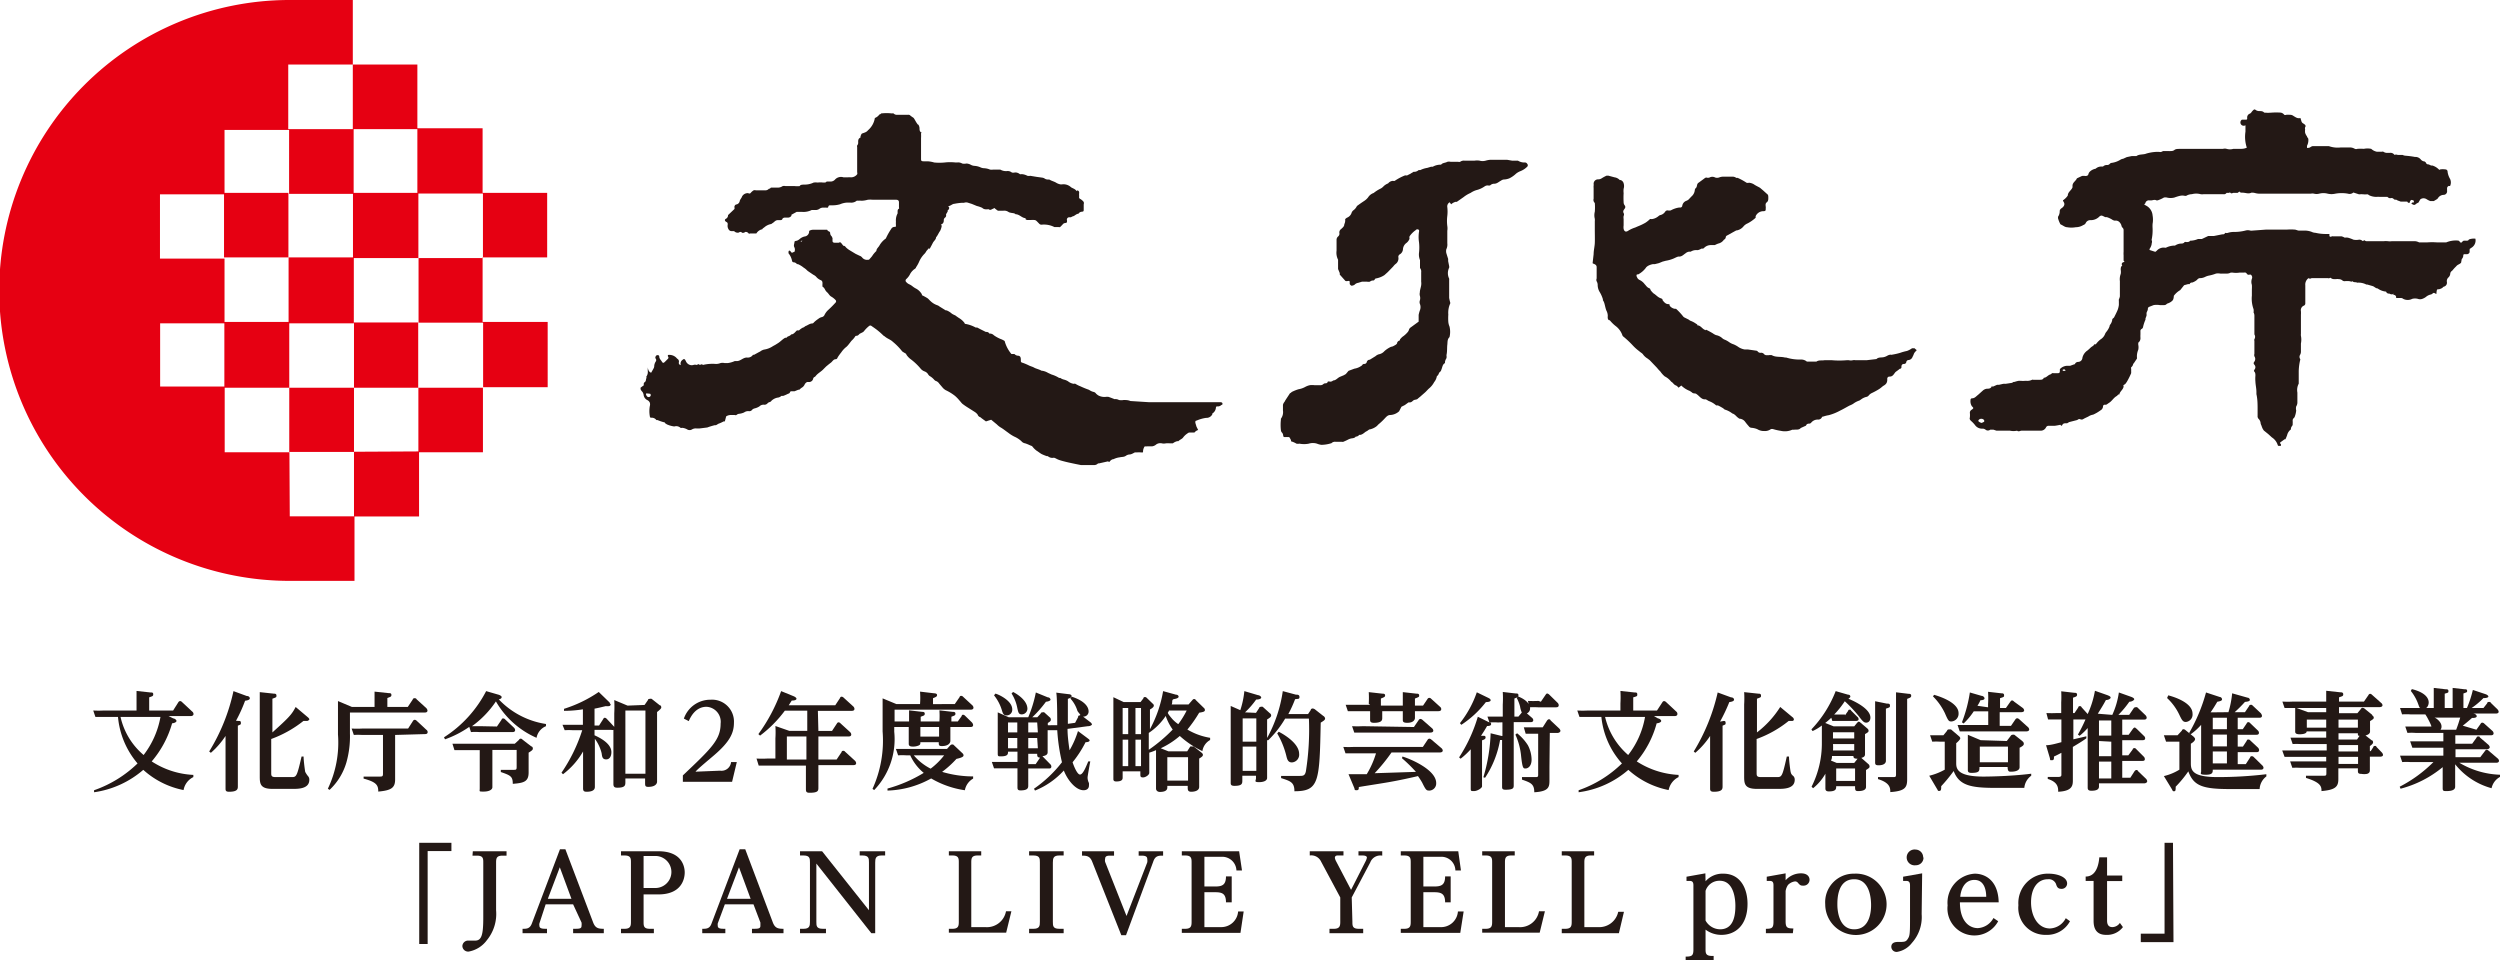 <svg id="レイヤー_1" data-name="レイヤー 1" xmlns="http://www.w3.org/2000/svg" width="148.31" height="56.96" viewBox="0 0 148.31 56.96"><defs><style>.cls-1{fill:#231815;}.cls-2{fill:#e60012;}</style></defs><path class="cls-1" d="M10.28,42.62c.07,0,.19.08.19.15s-.13.13-.26.14A6,6,0,0,1,9,45.17a4.94,4.94,0,0,0,2.47.8v.13a1.06,1.06,0,0,0-.58.77,5,5,0,0,1-2.39-1.2A5.68,5.68,0,0,1,5.58,47l0-.12a7,7,0,0,0,2.58-1.59A4.92,4.92,0,0,1,7,42.53H6.15l-.49,0-.13-.38a5.85,5.85,0,0,0,.64,0H8.1v-.42c0-.35,0-.58,0-.74l.83.09c.1,0,.16,0,.16.11s-.05.11-.24.18v.78h1.42l.31-.49a.14.14,0,0,1,.11-.07.19.19,0,0,1,.11.06l.6.56a.19.19,0,0,1,.08.15c0,.1-.11.12-.16.12H10Zm-3.13-.09a4.15,4.15,0,0,0,1.37,2.26,5.19,5.19,0,0,0,1-2.26Z"/><path class="cls-1" d="M14.17,42.77c.06,0,.12,0,.12.11s0,.09-.18.17v2.52c0,.17,0,.92,0,1.07s0,.33-.52.33c-.2,0-.21-.08-.21-.19s0-.88,0-1V43.66a4.91,4.91,0,0,1-.87,1l-.1-.08A11.37,11.37,0,0,0,13.85,41l.79.29c.12,0,.18.07.18.14s-.1.12-.28.14A8.63,8.63,0,0,1,14,42.76Zm4.08-.23s.1.08.1.13-.1.1-.13.1H18a6.81,6.81,0,0,1-1.91,1.07v2c0,.17,0,.26.26.26h.94c.29,0,.32,0,.6-1.22h.12c0,.26.09.91.1.92s.06.12.16.24a.3.3,0,0,1,.08.22c0,.54-.65.54-1,.54H16.17c-.76,0-.76-.33-.76-.78V41.79c0-.23,0-.49,0-.73l.83.09c.06,0,.16,0,.16.11s0,.1-.24.19v2c1-.9,1.15-1.07,1.38-1.51Z"/><path class="cls-1" d="M24.19,41.94l.3-.45c0-.05.07-.07.1-.07s.1,0,.12.06l.57.52a.25.25,0,0,1,.08.15c0,.12-.12.12-.18.12H20.76v1.25a5.67,5.67,0,0,1-.21,1.71,3.62,3.62,0,0,1-1,1.63l-.1-.07a6.34,6.34,0,0,0,.6-3.22V42.41c0-.43,0-.69,0-.82l.83.35h1.34v-.18c0-.14,0-.44,0-.73l.84.09c.08,0,.16,0,.16.11s-.07.11-.24.18v.53Zm-.75,1.66v2c0,.1,0,.54,0,.64,0,.5-.23.65-1,.72,0-.37-.09-.56-.87-.77v-.12l.92,0c.19,0,.23,0,.23-.18V43.6H21.48a3.93,3.93,0,0,0-.49,0l-.13-.38a6.11,6.11,0,0,0,.64,0h2.71l.29-.45a.13.13,0,0,1,.11-.07.2.2,0,0,1,.11.06l.57.53a.17.17,0,0,1,.08.14c0,.12-.12.12-.18.12Z"/><path class="cls-1" d="M29.48,43.1l.28-.41c0-.06.06-.07.1-.07a.17.17,0,0,1,.11.06l.52.49a.23.23,0,0,1,.07.14c0,.12-.12.12-.17.12H28.44a3.28,3.28,0,0,0-.5,0l-.1-.31a6.08,6.08,0,0,1-1.44.74l-.06-.12A7.14,7.14,0,0,0,28.84,41l.76.22s.16.06.16.13-.05.11-.17.14a4.87,4.87,0,0,0,2.8,1.46v.13a.92.92,0,0,0-.56.69,5.16,5.16,0,0,1-2.41-2.16A5.72,5.72,0,0,1,28,43.08l.51,0Zm1.31.79a.11.11,0,0,1,.1-.07.14.14,0,0,1,.11.06l.52.4c.05,0,.09.06.09.12s0,.1-.25.25v.55c0,.09,0,.54,0,.63,0,.55-.3.62-.94.67,0-.44-.13-.5-.71-.7v-.13l.74,0c.17,0,.2,0,.2-.18v-1H29.21v1.14c0,.17,0,.92,0,1.07s-.2.26-.51.26-.24,0-.24-.19,0-.94,0-1.07V44.5h-1c-.17,0-.26,0-.5,0l-.12-.38.64,0h3.06Z"/><path class="cls-1" d="M38.24,41.82l.2-.29c0-.06.07-.07.1-.07a.19.19,0,0,1,.12,0l.48.38c.07,0,.09.08.09.13s-.07.13-.25.27v3.3c0,.1,0,.83,0,.84s0,.3-.52.3c-.19,0-.19-.07-.19-.26v-.24H37.1v.2c0,.2,0,.35-.48.35-.18,0-.23-.07-.23-.22s0-.75,0-.78V43.3a.25.25,0,0,1-.12,0h-1v.32c.24.11,1,.46,1,1,0,.19-.07.43-.31.43s-.24-.19-.27-.37a2.37,2.37,0,0,0-.4-.85v1.84c0,.15,0,.92,0,1s0,.3-.49.3c-.19,0-.21-.08-.21-.22s0-.91,0-1V44.58a4.51,4.51,0,0,1-1.19,1.35l-.09-.09a9.64,9.64,0,0,0,1.23-2.52H34a3.63,3.63,0,0,0-.5,0L33.37,43c.19,0,.39,0,.64,0h.57v-.92a7.14,7.14,0,0,1-1.12.09l0-.12a7.74,7.74,0,0,0,2.06-1l.65.63c0,.06.06.09.06.12s-.05.09-.11.09a.6.6,0,0,1-.18,0c-.26.06-.4.1-.67.15v1h.27l.25-.39a.1.1,0,0,1,.09-.07.17.17,0,0,1,.11.06l.45.48v-.79a7.68,7.68,0,0,0,0-.8l.79.33Zm-1.14.33V45.9h1.19V42.15Z"/><path class="cls-1" d="M42.72,45.72a.57.57,0,0,0,.65-.51l.34,0-.28,1.17H40.51V46c1.69-1.6,2.24-2.12,2.24-3.07a.89.89,0,0,0-.83-1c-.14,0-.7,0-1.06.85l-.29-.15a1.66,1.66,0,0,1,1.58-1.12,1.3,1.3,0,0,1,1.39,1.37c0,.62-.27,1.14-1.15,1.9-.18.16-1,.83-1.13,1Z"/><path class="cls-1" d="M48.55,43.36h.81l.29-.44a.12.12,0,0,1,.1-.07.17.17,0,0,1,.11.06l.57.52a.22.22,0,0,1,.07.14c0,.12-.12.12-.17.12H48.55v1.37h1.08l.3-.45c0-.06.07-.07.1-.07a.14.14,0,0,1,.11.06l.57.52a.24.24,0,0,1,.08.15c0,.12-.12.12-.18.12H48.55v.33c0,.15,0,.82,0,1s0,.31-.52.31c-.21,0-.22-.08-.22-.24s0-1,0-1v-.37H45.5l-.49,0L44.88,45a5.72,5.72,0,0,0,.64,0H46V43.81a6.14,6.14,0,0,0,0-.74l.83.29h1.06v-1.2H46.56a7.19,7.19,0,0,1-1.47,1.48l-.1-.09A10.06,10.06,0,0,0,46.34,41l.76.31s.15.07.15.14-.1.11-.28.11l-.18.28h2.76l.29-.44s0-.07.1-.07a.2.2,0,0,1,.11.06l.56.51a.22.22,0,0,1,.08.15c0,.12-.12.12-.17.12h-2Zm-1.87,1.7h1.16V43.69H46.68Z"/><path class="cls-1" d="M56.64,41.77l.29-.42s0-.07.1-.07a.17.17,0,0,1,.11.06l.53.49a.22.22,0,0,1,.08.15c0,.12-.13.12-.17.12H53.07v.7h.86c0-.09,0-.43,0-.66l.78.09c.05,0,.15,0,.15.11s-.06.11-.24.18v.28h1.11a5,5,0,0,0,0-.66l.78.09c.07,0,.17,0,.17.11s-.07.11-.24.18v.28h.38l.23-.32s0-.08.09-.08a.2.2,0,0,1,.11.06l.39.38a.28.28,0,0,1,.09.17c0,.12-.12.12-.17.12H56.38v.25c0,.09,0,.49,0,.57s-.06.31-.51.31c-.18,0-.18-.07-.18-.23H54.6c0,.11,0,.14-.09.19a.83.83,0,0,1-.36.07c-.2,0-.24-.07-.24-.17s0-.55,0-.65v-.34h-.86v.28a4.36,4.36,0,0,1-1.19,3.46l-.1-.07a6.92,6.92,0,0,0,.6-3.41V42.25c0-.44,0-.69,0-.82l.82.34h1.4a4.81,4.81,0,0,0,0-.74l.85.1s.16,0,.16.1-.07.12-.24.19v.35Zm-.28,2.46s.06-.06.09-.06a.24.24,0,0,1,.1,0l.52.49c.08.07.09.11.09.15s0,.12-.42.21a5.79,5.79,0,0,1-.85.77,6.41,6.41,0,0,0,1.84.27v.13a1,1,0,0,0-.49.69,5.5,5.5,0,0,1-2-.7,5.63,5.63,0,0,1-2.59.72l0-.12a8.38,8.38,0,0,0,2.15-.93A2.89,2.89,0,0,1,54,44.81h-.23a3.43,3.43,0,0,0-.49,0l-.13-.38.64,0h2.39Zm-2.15.58a3.19,3.19,0,0,0,1,.79,4.22,4.22,0,0,0,.8-.79Zm.39-1.68v.57h1.11v-.57Z"/><path class="cls-1" d="M64.54,43.08l-1.21.16c0,.39.05.79.12,1.27a5.37,5.37,0,0,0,.5-1.14l.55.41c.13.1.14.11.14.15s-.06.1-.24.1a6.46,6.46,0,0,1-.77,1.19c.06.19.27.73.44.73s.34-.42.49-.78l.12,0c-.06.31-.16.89-.16.94a.71.71,0,0,0,.08.34.86.86,0,0,1,0,.17c0,.09-.06.26-.32.26-.45,0-.94-.58-1.17-1.17A4.67,4.67,0,0,1,61.4,46.9l-.06-.11A7.47,7.47,0,0,0,63,45.22a11.18,11.18,0,0,1-.28-1.9l-.31,0-.26,0v.5s0,.74,0,.8,0,.2-.31.24l.46.47a.19.19,0,0,1,.07.14c0,.12-.09.12-.14.12H61c0,.16,0,.87,0,1s0,.3-.46.3c-.16,0-.18-.07-.18-.19s0-.85,0-1v-.12h-.91l-.48,0-.13-.38c.2,0,.39,0,.63,0h.89v-.61H59.8c0,.14,0,.28-.42.28-.16,0-.19,0-.19-.17s0-.64,0-.76V43c0-.3,0-.52,0-.74l.65.29H61a7.46,7.46,0,0,0,.45-1.47l.71.29c.11,0,.16.09.16.14s-.12.11-.27.12a6.92,6.92,0,0,1-.81.92h.3l.2-.22c0-.05.06-.07.1-.07a.19.19,0,0,1,.11,0l.32.29a.17.17,0,0,1,.07.13c0,.07,0,.1-.18.21v.13a.71.71,0,0,0,.21,0l.35,0c0-.31,0-1.69-.06-1.93l.72.09s.19,0,.19.11-.13.13-.22.17c0,.26,0,1.12,0,1.48l.43-.06.18-.34c0-.07,0-.08.09-.1s0-.07-.13-.26a1.91,1.91,0,0,0-.42-.74l.08-.11c.8.26,1,.63,1,.87a.3.3,0,0,1-.33.31l.44.34a.2.2,0,0,1,.09.14C64.7,43.07,64.61,43.08,64.54,43.08Zm-4.83-.64c-.18,0-.22-.13-.27-.29a2.58,2.58,0,0,0-.47-.9l.08-.1c.08,0,1,.38,1,.93A.33.33,0,0,1,59.71,42.44Zm.64.42H59.8v.59h.55Zm0,.92H59.8v.61h.55Zm.27-1.4c-.19,0-.21-.11-.27-.38a2.46,2.46,0,0,0-.34-.86l.09-.09s.85.41.85,1A.34.34,0,0,1,60.62,42.38Zm.91.48H61v.59h.57Zm0,.92H61v.61h.57Zm0,.94H61v.61h.44l.26-.38C61.54,44.92,61.53,44.88,61.53,44.72Z"/><path class="cls-1" d="M71.33,44.56a5.58,5.58,0,0,1-1.34-.9,4.81,4.81,0,0,1-1.13.73l.45.18h1.12l.18-.28a.11.11,0,0,1,.1,0,.28.28,0,0,1,.11,0l.46.36s.08.06.08.12,0,.1-.22.23v1.06c0,.1,0,.6,0,.62,0,.24-.29.29-.47.29s-.21-.09-.21-.23v-.12H69.25v.1c0,.23-.27.26-.44.26s-.23-.12-.23-.19,0-.62,0-.72V44.5a2.74,2.74,0,0,1-.4.15v.43c0,.12,0,.65,0,.77s-.22.27-.37.27-.16-.06-.16-.18v-.18H66.6v.36c0,.09,0,.24-.38.24-.17,0-.17-.1-.17-.15s0-.69,0-.8V42.27c0-.48,0-.6,0-.91l.61.29h1l.17-.22c0-.07.07-.08.1-.08a.17.17,0,0,1,.11.06l.34.33a.15.15,0,0,1,.07.12c0,.1-.16.19-.23.23v1.17A7.26,7.26,0,0,0,69,41l.76.21c.1,0,.16.06.16.12s-.08.11-.26.14-.08.18-.15.32h1l.22-.25s.05-.07.1-.07.07,0,.12.07l.45.44a.18.18,0,0,1,.08.14c0,.1-.1.12-.34.16a7.92,7.92,0,0,1-.7,1,3.85,3.85,0,0,0,1.35.49v.13A.91.91,0,0,0,71.33,44.56ZM66.93,42H66.6v1.55h.33Zm0,1.88H66.6v1.57h.33ZM67.69,42h-.33v1.55h.33Zm0,1.88h-.33v1.57h.33Zm1.46-1.4a3.64,3.64,0,0,1-1,1v1a9.34,9.34,0,0,0,1.42-1.2A3.08,3.08,0,0,1,69.15,42.46Zm1.33,2.44H69.25v1.39h1.23Zm-1.13-2.77a.5.5,0,0,1-.07.13c0,.07.21.31.28.39a1.93,1.93,0,0,0,.34.29,5.25,5.25,0,0,0,.5-.81Z"/><path class="cls-1" d="M74.51,42.29,74.7,42c0-.05.06-.07.1-.07a.22.22,0,0,1,.11,0l.42.38a.16.16,0,0,1,.08.12c0,.06,0,.11-.24.25v1.1A8.18,8.18,0,0,0,76.1,41l.78.21c.1,0,.21,0,.21.14s-.09.1-.26.13a7.33,7.33,0,0,1-.4.88H77.6l.16-.24c0-.07.08-.09.12-.09a.29.29,0,0,1,.15.07l.47.37a.21.21,0,0,1,.11.15c0,.09-.08.14-.26.25-.07,3.5-.09,4.07-1.56,4.07,0-.52-.22-.6-.79-.78v-.13l.58,0,.48,0c.24,0,.35,0,.41-.27a15.87,15.87,0,0,0,.18-3.13H76.24a6.06,6.06,0,0,1-1,1.28l-.07,0v1.41c0,.12,0,.69,0,.83s-.16.25-.48.25-.18-.09-.18-.23v-.15h-.81v.26c0,.2,0,.34-.47.34-.2,0-.22-.08-.22-.17s0-.63,0-.75v-3c0-.42,0-.48,0-.82l.57.25A5.21,5.21,0,0,0,73.82,41l.81.24c.07,0,.19.07.19.14s-.12.12-.3.12a5,5,0,0,1-.66.76Zm-.79.33V44h.81V42.62Zm.81,1.67h-.81v1.44h.81Zm1.33-.88s1.21.59,1.21,1.31a.46.46,0,0,1-.43.51c-.23,0-.28-.18-.33-.39a5,5,0,0,0-.54-1.33Z"/><path class="cls-1" d="M83.2,44.88c.56.17,2,.81,2,1.57a.42.42,0,0,1-.39.45c-.18,0-.21,0-.44-.47-.09-.16-.2-.32-.25-.39-.41.1-1.16.26-1.62.34-.3.06-1.62.26-1.89.31,0,.12,0,.19-.14.19s-.09-.05-.13-.14L80,45.93l1.08,0a5.36,5.36,0,0,0,.55-1.24H80.31l-.49,0-.13-.38a6.11,6.11,0,0,0,.64,0h4.08l.28-.42a.13.13,0,0,1,.11-.07.23.23,0,0,1,.12.06l.6.51a.22.22,0,0,1,.07.13c0,.12-.15.12-.2.12H82.55a10.69,10.69,0,0,1-1,1.23L84,45.79a9,9,0,0,0-.83-.81Zm-2-3.13a6,6,0,0,0,0-.69l.8.09c.06,0,.17,0,.17.1s-.06.11-.25.19v.42h1.3v-.11c0-.31,0-.46,0-.69l.8.09c.07,0,.17,0,.17.1s0,.09-.25.19v.42h.48l.27-.4a.12.12,0,0,1,.1-.06.16.16,0,0,1,.11.05l.54.49a.16.16,0,0,1,.06.13c0,.12-.14.12-.19.12H83.94c0,.13,0,.38,0,.4s0,.29-.46.29c-.23,0-.26-.07-.26-.17s0-.47,0-.47v-.05H82v.4c0,.11,0,.29-.49.29-.22,0-.23-.09-.23-.19s0-.43,0-.5h-.83l-.49,0-.13-.38c.18,0,.38,0,.63,0h.82Zm2.68,1.38.28-.41a.13.13,0,0,1,.11-.07.22.22,0,0,1,.11.05l.57.5a.21.21,0,0,1,.08.14c0,.12-.15.12-.2.12h-4l-.49,0-.13-.38a6,6,0,0,0,.64,0Z"/><path class="cls-1" d="M88.86,42.86a2.75,2.75,0,0,0-.47,0,.09.09,0,0,1,.07.09c0,.11-.14.12-.24.12-.11.19-.18.31-.36.58H88c.06,0,.13,0,.13.1s-.1.13-.21.17v2.09c0,.09,0,.54,0,.64s-.28.28-.47.28-.2,0-.2-.17,0-.61,0-.72V44.45a4.62,4.62,0,0,1-.6.56l-.09-.08a9.11,9.11,0,0,0,1.11-2.41l.69.34-.12-.35.64,0h.27v-.71a6.19,6.19,0,0,0,0-.75l.77.09c.09,0,.16,0,.16.11s-.07.12-.24.19v1.07h.24l.2-.24a1.29,1.29,0,0,1-.1-.34,2.16,2.16,0,0,0-.2-.52l.09-.09c.18.07.7.31.7.71a.31.31,0,0,1-.19.29l.3.26a.2.2,0,0,1,.08.14c0,.12-.12.12-.16.12h-1V45.5c0,.15,0,.9,0,1.07s0,.28-.49.28c-.2,0-.2-.08-.2-.2s0-.9,0-1.07V43.9l-.12,0a5.88,5.88,0,0,1-.89,2.24L88,46.11a10.21,10.21,0,0,0,.43-2.61l.65.16h.05v-.81Zm-.57-1.46c.12.06.14.09.14.15s-.11.1-.28.1A6,6,0,0,1,86.69,43l-.08-.1a6.19,6.19,0,0,0,1-1.83ZM90,43.5a2.88,2.88,0,0,1,.64.71,1.89,1.89,0,0,1,.22.85c0,.41-.23.53-.36.53s-.18,0-.26-.72a4,4,0,0,0-.34-1.29Zm1.92,2c0,.12,0,.65,0,.76,0,.4,0,.69-.9.74,0-.49-.21-.57-.73-.75V46.1h.78c.14,0,.18,0,.18-.14V43.53H91l-.49,0-.11-.38.64,0h.48l.26-.41s.06-.07.1-.07.08,0,.11.07l.51.48s.07.07.07.14-.1.12-.16.12h-.47Zm-.51-3.87.28-.41s.05-.08.09-.08a.23.23,0,0,1,.12.06l.5.49a.22.22,0,0,1,.07.14c0,.13-.11.13-.16.13H91.24a4.9,4.9,0,0,0-.5,0l-.1-.38a5.66,5.66,0,0,0,.63,0Z"/><path class="cls-1" d="M98.36,42.62c.07,0,.19.08.19.15s-.13.13-.27.14a5.87,5.87,0,0,1-1.18,2.26,5,5,0,0,0,2.48.8v.13a1.09,1.09,0,0,0-.59.77,5,5,0,0,1-2.39-1.2A5.6,5.6,0,0,1,93.65,47l0-.12a6.89,6.89,0,0,0,2.57-1.59A4.85,4.85,0,0,1,95,42.53h-.81l-.49,0-.13-.38a5.72,5.72,0,0,0,.64,0h1.92v-.42a6.37,6.37,0,0,0,0-.74l.84.09c.09,0,.16,0,.16.11s0,.11-.24.18v.78h1.41l.32-.49a.13.13,0,0,1,.1-.07.22.22,0,0,1,.12.06l.6.56a.18.18,0,0,1,.07.15c0,.1-.1.12-.15.12H98.12Zm-3.14-.09a4.27,4.27,0,0,0,1.37,2.26,5.07,5.07,0,0,0,1-2.26Z"/><path class="cls-1" d="M102.25,42.77c.06,0,.12,0,.12.11s0,.09-.18.17v2.52c0,.17,0,.92,0,1.07s0,.33-.52.33c-.2,0-.22-.08-.22-.19s0-.88,0-1V43.66a4.67,4.67,0,0,1-.88,1l-.09-.08a11.62,11.62,0,0,0,1.42-3.5l.79.29c.12,0,.18.07.18.14s-.1.12-.28.14a10,10,0,0,1-.55,1.16Zm4.08-.23a.2.2,0,0,1,.09.13c0,.1-.09.1-.12.1h-.19a6.56,6.56,0,0,1-1.9,1.07v2c0,.17,0,.26.26.26h.93c.3,0,.33,0,.6-1.22h.13c0,.26.09.91.1.92s0,.12.16.24a.3.3,0,0,1,.08.22c0,.54-.66.54-1,.54h-1.24c-.76,0-.76-.33-.76-.78V41.79a6,6,0,0,0,0-.73l.83.09c.07,0,.17,0,.17.11s0,.1-.24.19v2a5.78,5.78,0,0,0,1.38-1.51Z"/><path class="cls-1" d="M109.45,42.44l.19-.27s0-.07.08-.07.06,0,.1.06l.37.37a.18.18,0,0,1,.07.13c0,.1-.11.11-.18.11h-.93l-.45,0-.06-.19c-.18.17-.25.22-.36.31l.5.2H110l.18-.22s.07-.06.08-.06a.19.19,0,0,1,.1.05l.41.35s.08.06.08.13,0,.09-.21.21v.7c0,.07,0,.41,0,.48s0,.18-.22.23l.41.36a.19.19,0,0,1,.08.14c0,.07,0,.09-.21.22v.51c0,.07,0,.41,0,.48s0,.26-.47.26c-.18,0-.18-.07-.18-.29h-1.12c0,.16,0,.31-.44.31-.17,0-.2-.09-.2-.17s0-.47,0-.55v-.33a3,3,0,0,1-.73.86l-.09-.09a5.71,5.71,0,0,0,.61-2.61v-.45c0-.17,0-.44,0-.57a2.9,2.9,0,0,1-.55.33l-.07-.1A6.93,6.93,0,0,0,108.9,41l.73.21c.13,0,.14.09.14.12s-.08.11-.12.12c.42.17,1.31.61,1.31,1.12,0,.23-.15.3-.24.3s-.17,0-.43-.36a8.22,8.22,0,0,0-.85-.91,5.34,5.34,0,0,1-.63.79h.64Zm-.77,2.41c0,.1,0,.15-.06.27l.34.14H110l.2-.25c-.23,0-.24-.06-.25-.16Zm.06-.71a2.3,2.3,0,0,1,0,.38H110v-.38Zm0-.7v.37H110v-.37Zm.19,2.15v.74h1.12v-.74Zm3-3.85c.1,0,.19,0,.19.11s0,.11-.24.19v2.29c0,.13,0,.76,0,.8s0,.27-.44.27c-.19,0-.2-.07-.2-.18s0-.75,0-.88v-2c0-.23,0-.46,0-.74Zm1.29-.58c.06,0,.16,0,.16.11s-.07.12-.24.19v4c0,.12,0,.67,0,.78,0,.48-.13.69-1,.75,0-.22,0-.55-.73-.77v-.12l.88,0c.15,0,.19,0,.19-.16V41.73c0-.33,0-.54,0-.66Z"/><path class="cls-1" d="M115.51,43.35c0-.06.08-.08.11-.08s.11,0,.12,0l.47.4c.08.07.08.11.08.14s-.07.14-.24.28v1.15c0,.32,0,.83,1.62.83,0,0,1.49,0,2.83-.17v.12a1,1,0,0,0-.41.72h-1.74c-1.45,0-2.13-.15-2.45-1a9.15,9.15,0,0,1-.74.9c0,.17,0,.28-.11.28s-.06,0-.14-.12l-.46-.78a3.59,3.59,0,0,0,.92-.36V44h-.27a3.34,3.34,0,0,0-.47,0l-.13-.38.63,0h.16Zm-.77-2.13c.24.07,1.45.43,1.45,1.09a.46.46,0,0,1-.41.49c-.16,0-.19,0-.4-.49a3.56,3.56,0,0,0-.71-1Zm3.2.74v-.19a6.05,6.05,0,0,0,0-.73l.79.09c.06,0,.16,0,.16.11s0,.1-.24.18V42H119l.26-.37s.06-.08.1-.08a.19.19,0,0,1,.12.07L120,42a.22.22,0,0,1,.08.14c0,.11-.15.11-.19.11h-1.26v.81h.67l.26-.38a.14.14,0,0,1,.11-.07.22.22,0,0,1,.11.05l.52.47a.21.21,0,0,1,.08.14c0,.12-.15.12-.2.12h-3.45c-.09,0-.24,0-.47,0l-.13-.38c.19,0,.38,0,.64,0h1.18v-.81h-.86a4.13,4.13,0,0,1-.6.72l-.1-.07a8.29,8.29,0,0,0,.47-1.77l.69.2c.09,0,.18.08.18.15s-.09.11-.24.11a2.45,2.45,0,0,1-.18.33Zm1.11,2,.23-.3a.13.13,0,0,1,.1-.07.22.22,0,0,1,.12,0l.43.34c.07.06.13.11.13.18s0,.12-.25.25v.44c0,.11,0,.61,0,.71,0,.27-.43.27-.52.27s-.19,0-.19-.28h-1.67c0,.24,0,.35-.48.35-.2,0-.21-.09-.21-.18s0-.66,0-.78v-.5c0-.51,0-.68,0-.8l.76.32Zm-1.6.33v.93h1.67v-.93Z"/><path class="cls-1" d="M125.31,42.41a4.84,4.84,0,0,0,.39-1.33l.73.26c.18.07.18.12.18.15s-.12.14-.29.14a5.78,5.78,0,0,1-.65.78h.64l.26-.38a.13.13,0,0,1,.1-.07.21.21,0,0,1,.12,0l.48.46a.25.25,0,0,1,.08.15c0,.12-.12.12-.17.12H125.9v.9h.38l.25-.35s.06-.08.11-.08,0,0,.11.07l.44.43a.19.19,0,0,1,.07.14c0,.11-.11.11-.15.11H125.9v.9h.36l.26-.35c0-.06.07-.08.1-.08s.06,0,.12.07l.44.44a.2.2,0,0,1,.06.15c0,.1-.1.1-.15.1H125.9v1h.48l.25-.39s.06-.07.1-.07.08,0,.11.07l.47.45s.07.07.07.15-.11.12-.16.12h-2.7v.19c0,.22-.25.25-.45.25s-.22-.09-.22-.19,0-.6,0-.71V43.19a3.48,3.48,0,0,1-.48.46l-.1-.07a9.08,9.08,0,0,0,.45-.9H123v1.18l.77-.18,0,.12c-.22.16-.4.27-.8.51v1.14c0,.13,0,.7,0,.81,0,.31,0,.67-.87.71,0-.23,0-.57-.62-.76v-.12l.64,0c.17,0,.17-.08.17-.14V44.66c-.12.06-.18.1-.44.22,0,.15,0,.22-.13.22s-.08,0-.12-.15l-.22-.74c.29,0,.67-.12.91-.18V42.68H122l-.5,0-.1-.38a5.78,5.78,0,0,0,.63,0h.25v-.63a6.52,6.52,0,0,0,0-.66l.78.09c.07,0,.16,0,.16.11s-.07.12-.24.18v.91h.09l.22-.33c0-.06.06-.08.09-.08s.08,0,.11.07l.36.4a5.56,5.56,0,0,0,.43-1.38l.74.26c.18.07.19.11.19.15s-.08.13-.28.14c-.16.3-.27.47-.48.81l0,0Zm-.79.33v.9h.73v-.9Zm0,1.22v.9h.73V44Zm0,2.22h.73v-1h-.73Z"/><path class="cls-1" d="M129.44,43.34c0-.06.07-.08.11-.08a.23.23,0,0,1,.11.06l.47.38c.07.07.09.11.09.14s0,.13-.25.28v1.16c0,.44.12.82,1.59.82a24.41,24.41,0,0,0,2.89-.17v.13a1,1,0,0,0-.4.75h-1.78c-1.62,0-2.14-.2-2.45-1.05a6.93,6.93,0,0,1-.75.91c0,.19,0,.27-.09.27s-.07,0-.14-.13l-.47-.77a3.11,3.11,0,0,0,.92-.38V44H129l-.5,0-.13-.38.64,0h.17Zm-.81-2.09c.34.09,1.44.43,1.44,1.09a.44.44,0,0,1-.4.49c-.17,0-.23-.11-.38-.42a3.25,3.25,0,0,0-.73-1Zm3.57,1a5.69,5.69,0,0,0,.22-1.12l.92.26c.06,0,.13.06.13.13s-.09.1-.29.12a8.59,8.59,0,0,1-.61.61h.61l.25-.37c0-.05.07-.07.11-.07s.05,0,.11.06l.47.44a.35.35,0,0,1,.07.15c0,.12-.11.12-.17.12h-1.27v.68h.3l.23-.34a.11.11,0,0,1,.1-.08.15.15,0,0,1,.11.06l.45.43a.2.2,0,0,1,.07.14c0,.12-.11.12-.16.12h-1.1v.7h.31l.23-.35c0-.06.06-.07.1-.07a.14.14,0,0,1,.11.06l.45.42a.23.23,0,0,1,.07.15c0,.12-.11.12-.16.12h-1.11v.71h.48l.26-.4s0-.07.1-.07a.17.17,0,0,1,.12.06l.49.48a.23.23,0,0,1,.08.14c0,.12-.12.12-.17.12h-2.84c0,.16,0,.3-.41.3s-.28-.09-.28-.2,0-.69,0-.81V43a3.57,3.57,0,0,1-.62.56l-.09-.08a10.08,10.08,0,0,0,1-2.4l.82.27c.07,0,.13.07.13.14s-.09.11-.28.14c-.16.27-.24.4-.4.63Zm-.93.33v.68h.84v-.68Zm0,1v.7h.84v-.7Zm.84,1h-.84v.71h.84Z"/><path class="cls-1" d="M138,42h-2l-.47,0-.13-.38a5.25,5.25,0,0,0,.64,0H138c0-.34,0-.49,0-.64l.84.09c.07,0,.17,0,.17.12s-.07.11-.25.18v.25h1.48l.27-.39a.11.11,0,0,1,.1-.07s.05,0,.11.06l.54.48a.2.2,0,0,1,.08.13c0,.11-.13.12-.19.12h-2.39v.36h1.09l.19-.23c.05-.07.07-.09.12-.09a.26.26,0,0,1,.13.06l.43.35c0,.05.1.09.1.16s0,.09-.22.22V43c0,.06,0,.35,0,.41s-.05.17-.27.22l.37.29c.07,0,.08.09.08.12s0,.09-.19.22v.3h.05l.15-.23c0-.05.06-.08.1-.08s.07,0,.1.07l.31.32a.26.26,0,0,1,.07.14c0,.11-.15.11-.19.11h-.59v.29c0,.08,0,.43,0,.5s0,.18-.17.23a1,1,0,0,1-.33,0c-.21,0-.21-.07-.21-.22v-.11h-1.16c0,.1,0,.55,0,.65,0,.44-.18.63-1,.7,0-.24,0-.5-.92-.78v-.13l1,0c.18,0,.21,0,.21-.15v-.32h-1.55a3.71,3.71,0,0,0-.47,0l-.13-.38.64,0H138V44.9h-2l-.47,0-.14-.38.64,0h2v-.38h-1.55a4.57,4.57,0,0,0-.47,0l-.13-.38c.16,0,.35,0,.64,0H138v-.37h-1.16c0,.17-.37.17-.42.17-.24,0-.26-.09-.26-.16s0-.38,0-.44v-.29c0-.12,0-.38,0-.7l.76.28H138Zm0,.69h-1.15v.48H138Zm.73.48h1.15v-.48h-1.15Zm0,.7h1.1l.15-.22c-.07,0-.11,0-.1-.15h-1.15Zm0,.71h1.16v-.38h-1.16Zm0,.74h1.16V44.9h-1.16Z"/><path class="cls-1" d="M146.91,43.29l.25-.35a.11.11,0,0,1,.1-.07.19.19,0,0,1,.12.06l.48.43a.22.22,0,0,1,.07.14c0,.1-.08.12-.17.12h-2.1v.5h1l.26-.36s0-.07.1-.07.05,0,.11.07l.5.43s.07.07.07.14-.09.12-.18.12h-1.85v.47h1.47l.28-.37a.13.13,0,0,1,.1-.07.19.19,0,0,1,.12.06l.54.46a.21.21,0,0,1,.07.13c0,.1-.09.12-.17.12H145.9a5,5,0,0,0,2.41.71v.13a1,1,0,0,0-.5.67,4.16,4.16,0,0,1-2.16-1.42V46c0,.1,0,.56,0,.65s0,.28-.51.28c-.17,0-.23,0-.23-.17s0-.64,0-.75v-.5a6.48,6.48,0,0,1-2.5,1.28l-.05-.12a8,8,0,0,0,2-1.46H143a3.1,3.1,0,0,0-.49,0l-.13-.38.64,0h1.93v-.47h-1.35l-.49,0-.13-.38c.19,0,.39,0,.64,0h1.33v-.5h-1.64a3.1,3.1,0,0,0-.49,0l-.13-.38.64,0h.91c0-.06-.15-.36-.18-.41a2.61,2.61,0,0,0-.18-.31H143a3.63,3.63,0,0,0-.5,0l-.12-.38.64,0h.57c-.06,0-.07-.07-.17-.33a2.71,2.71,0,0,0-.4-.68l.06-.11c.88.22,1,.6,1,.79s-.11.31-.15.33h.45v-.52c0-.23,0-.45,0-.67l.7.08c.09,0,.17,0,.17.1s0,.1-.22.16v.85h.47v-.53c0-.2,0-.47,0-.66l.7.08c.09,0,.16,0,.16.09s0,.08-.22.16v.86h.21a6.59,6.59,0,0,0,.35-1.07l.78.26s.14.06.14.13-.17.1-.29.09a4.67,4.67,0,0,1-.7.59h.7l.22-.28c0-.06.06-.08.11-.08s.08,0,.11.06l.39.38a.24.24,0,0,1,.07.14c0,.11-.13.11-.18.11h-1.36c.15,0,.24.09.24.16s-.11.11-.28.1c-.22.2-.47.4-.55.46Zm-1.2,0c.13-.35.14-.39.24-.72h-1.54c.08,0,.43.25.43.52a.28.28,0,0,1-.06.2Z"/><path class="cls-1" d="M24.87,50h1.91v.49H25.37V56h-.5Z"/><path class="cls-1" d="M28.05,50.5h2v.26h-.24c-.36,0-.38.17-.38.42V54a2.46,2.46,0,0,1-.55,1.78,1.71,1.71,0,0,1-1.07.67.34.34,0,0,1-.38-.33.34.34,0,0,1,.37-.32l.39,0c.39,0,.48-.37.48-1.38V51.18c0-.24,0-.42-.38-.42h-.26Z"/><path class="cls-1" d="M32.37,53.65,32,54.78a.33.33,0,0,0,0,.14c0,.18.2.18.45.18v.26H31V55.1c.24,0,.43,0,.55-.31l1.67-4.41h.32l1.65,4.35c.13.33.3.37.63.37v.26H34V55.1c.38,0,.5,0,.5-.18a.81.81,0,0,0,0-.19L34,53.65Zm1.53-.33-.69-1.87-.71,1.87Z"/><path class="cls-1" d="M38.18,54.68c0,.24,0,.42.37.42h.24v.26H36.84V55.1h.21c.36,0,.38-.18.38-.42V51.17c0-.23,0-.42-.38-.42h-.21V50.5h2.22c1.39,0,1.56.9,1.56,1.26s-.17,1.3-1.56,1.3h-.88Zm.7-2a.95.95,0,1,0,0-1.9h-.7v1.9Z"/><path class="cls-1" d="M43,53.65l-.42,1.13a.58.58,0,0,0,0,.14c0,.18.19.18.45.18v.26H41.66V55.1c.24,0,.44,0,.55-.31l1.67-4.41h.33l1.64,4.35c.13.33.3.37.63.37v.26H44.61V55.1c.37,0,.5,0,.5-.18s0-.13,0-.19l-.41-1.08Zm1.53-.33-.69-1.87-.71,1.87Z"/><path class="cls-1" d="M48.77,50.5,51.55,54V51.17c0-.23,0-.42-.38-.42H51V50.5h1.51v.25h-.21c-.35,0-.38.18-.38.42v4.19h-.23l-3.26-4.13v3.45c0,.24,0,.42.38.42H49v.26H47.46V55.1h.21c.36,0,.38-.18.38-.42V51.17c0-.23,0-.42-.38-.42h-.21V50.5Z"/><path class="cls-1" d="M58.45,55a1.15,1.15,0,0,0,1.23-.94H60l-.31,1.27h-3.4V55.1h.21c.36,0,.38-.18.38-.42V51.17c0-.23,0-.42-.38-.42h-.21V50.5h1.92v.25H58c-.36,0-.38.17-.38.42V55Z"/><path class="cls-1" d="M63.1,55.36H61.05V55.1h.26c.37,0,.38-.19.38-.42V51.17c0-.23,0-.42-.38-.42h-.26V50.5H63.1v.25h-.26c-.35,0-.38.17-.38.42v3.51c0,.24,0,.42.38.42h.26Z"/><path class="cls-1" d="M68.06,51.16a.63.63,0,0,0,0-.2c0-.13-.08-.2-.34-.2h-.17V50.5H69v.26c-.27,0-.47,0-.59.37L66.8,55.48h-.28l-1.73-4.37c-.13-.33-.34-.35-.6-.35V50.5h1.9v.26H65.9c-.17,0-.34,0-.34.19a.43.43,0,0,0,0,.18l1.27,3.21Z"/><path class="cls-1" d="M72.09,52.59c.4,0,.64-.08.64-.6h.34v1.54h-.34c0-.52-.23-.6-.64-.6h-.64V55h1a1,1,0,0,0,1-.93h.33l-.19,1.27H70.11V55.1h.2c.36,0,.38-.18.38-.42v-3.5c0-.24,0-.43-.38-.43h-.2V50.5h3.4l.17,1.14h-.33a.84.84,0,0,0-.9-.81h-1v1.76Z"/><path class="cls-1" d="M80.23,54.68c0,.24,0,.42.38.42h.26v.26h-2V55.1h.26c.36,0,.38-.19.38-.42V53.24l-1.14-2.13a.64.64,0,0,0-.67-.36V50.5h2v.25h-.35c-.1,0-.16.05-.16.14a.6.6,0,0,0,.06.18l.9,1.72L81,51.12a.85.85,0,0,0,.09-.24c0-.12-.18-.13-.28-.13h-.22V50.5H82v.26a.64.64,0,0,0-.71.4l-1.1,2.08Z"/><path class="cls-1" d="M85.08,52.59c.41,0,.65-.08.65-.6h.33v1.54h-.33c0-.52-.24-.6-.65-.6h-.64V55h1a1,1,0,0,0,1.05-.93h.34l-.2,1.27H83.1V55.1h.21c.36,0,.38-.18.38-.42v-3.5c0-.24,0-.43-.38-.43H83.1V50.5h3.41l.16,1.14h-.33a.83.83,0,0,0-.9-.81h-1v1.76Z"/><path class="cls-1" d="M90.08,55a1.14,1.14,0,0,0,1.22-.94h.35l-.31,1.27H87.93V55.1h.21c.36,0,.38-.18.38-.42V51.17c0-.23,0-.42-.38-.42h-.21V50.5h1.93v.25h-.2c-.36,0-.38.17-.38.42V55Z"/><path class="cls-1" d="M94.8,55A1.15,1.15,0,0,0,96,54.09h.34l-.3,1.27H92.65V55.1h.21c.36,0,.38-.18.38-.42V51.17c0-.23,0-.42-.38-.42h-.21V50.5h1.92v.25h-.2c-.35,0-.38.17-.38.42V55Z"/><path class="cls-1" d="M101.18,52.28a1.34,1.34,0,0,1,1.06-.45c1,0,1.43.87,1.43,1.79,0,1.3-.75,1.84-1.54,1.84a1.56,1.56,0,0,1-.95-.31v1.14c0,.24,0,.42.38.42h.1V57H100v-.25c.37,0,.46-.06.46-.42V52.55c0-.12,0-.29-.21-.29l-.2,0,0-.25,1.12-.2Zm0,2.33a1,1,0,0,0,.86.52c.66,0,.91-.55.91-1.38,0-.17,0-1.5-.93-1.5a.86.86,0,0,0-.84.6Z"/><path class="cls-1" d="M106.36,55.36h-1.6V55.1c.36,0,.45-.05.45-.42V52.55c0-.13,0-.29-.21-.29l-.19,0,0-.25,1.12-.2v.41a1.22,1.22,0,0,1,.91-.41c.42,0,.51.24.51.38a.35.35,0,0,1-.36.35c-.14,0-.19,0-.33-.17a.21.21,0,0,0-.18-.08.7.7,0,0,0-.41.21.89.89,0,0,0-.14.36v1.8c0,.37.1.42.46.42Z"/><path class="cls-1" d="M110,51.83a1.82,1.82,0,1,1-1.72,1.81A1.69,1.69,0,0,1,110,51.83Zm0,3.3c1,0,1-1.24,1-1.43s0-1.54-1-1.54-1,1.19-1,1.51C109,53.79,109,55.13,110,55.13Z"/><path class="cls-1" d="M114,54.23a2.29,2.29,0,0,1-.58,1.71,1.39,1.39,0,0,1-.88.53.31.31,0,0,1-.34-.3c0-.29.31-.29.39-.29.38,0,.47,0,.58-.17s.14-.24.14-1.06V52.56c0-.13,0-.3-.22-.3l-.19,0,0-.25,1.13-.2Zm.11-3.36a.45.45,0,0,1-.46.46.47.47,0,1,1,0-.93A.46.46,0,0,1,114.09,50.87Z"/><path class="cls-1" d="M118.54,54.65a1.6,1.6,0,0,1-3-.94,1.72,1.72,0,0,1,1.61-1.88c.59,0,1.39.37,1.42,1.7h-2.3c0,1.14.57,1.53,1.06,1.53a1.12,1.12,0,0,0,.93-.6Zm-.71-1.45c0-.3-.07-1-.7-1s-.81.64-.84,1Z"/><path class="cls-1" d="M122.8,54.65a1.54,1.54,0,0,1-1.42.81,1.6,1.6,0,0,1-1.64-1.76,1.74,1.74,0,0,1,1.8-1.87c.54,0,1.09.21,1.09.58a.32.32,0,0,1-.34.32c-.22,0-.27-.13-.32-.29a.46.46,0,0,0-.48-.28c-.61,0-1,.53-1,1.37s.42,1.55,1.12,1.55a1.1,1.1,0,0,0,.94-.61Z"/><path class="cls-1" d="M125.94,55a1.18,1.18,0,0,1-1,.46c-.69,0-.74-.55-.74-.84V52.26h-.47V52c.21,0,.72-.07.81-1.14H125v1.08h.9v.33H125V54.6c0,.1,0,.4.31.4a.55.55,0,0,0,.45-.25Z"/><path class="cls-1" d="M128.94,55.89H127v-.5h1.41V50h.5Z"/><path class="cls-1" d="M71.08,25.51a.44.44,0,0,0-.22.15s-.1,0-.15,0-.09,0-.14,0a.18.18,0,0,0-.12.05,1,1,0,0,0-.26.24c-.07.1-.2.13-.28.22a.08.08,0,0,1-.06,0,.68.68,0,0,0-.27.13s-.12,0-.18,0a1.6,1.6,0,0,0-.23,0,.54.54,0,0,1-.25,0,.42.42,0,0,0-.37.1.49.49,0,0,1-.21.08l-.29,0a.71.71,0,0,1-.14,0,.53.53,0,0,0-.1.28c0,.08,0,.09-.1.08s-.35,0-.38,0-.18.11-.3.12a.43.43,0,0,0-.24.08c-.11.08-.24.06-.36.09a1.14,1.14,0,0,0-.37.11c-.07,0-.16.05-.22.13s-.07,0-.11,0l-.53.12-.06,0a.31.31,0,0,1-.24.1h-.77l-.3-.06c-.29-.06-.58-.12-.86-.2s-.28-.12-.42-.17a.11.11,0,0,0-.07,0,.4.4,0,0,1-.32-.1H62.1l0,0a2.68,2.68,0,0,1-.3-.12c-.11-.06-.2-.14-.3-.2a1.2,1.2,0,0,1-.23-.22s-.05-.07-.08-.07-.27-.13-.42-.16a.36.36,0,0,1-.18-.12,1.51,1.51,0,0,0-.42-.27,2.21,2.21,0,0,1-.36-.23c-.16-.11-.3-.23-.46-.32a1.12,1.12,0,0,1-.21-.17l-.34-.28L58.49,25l-.26-.19s-.06-.06-.1-.07A.22.22,0,0,1,58,24.6a.65.65,0,0,0-.17-.16l-.41-.26a3.62,3.62,0,0,1-.32-.22c-.07-.06-.12-.14-.18-.2a2.23,2.23,0,0,0-.26-.27,2.81,2.81,0,0,0-.55-.34.7.7,0,0,1-.21-.18l-.18-.21a.4.4,0,0,0-.23-.17l-.06-.05a1,1,0,0,0-.29-.24l-.06-.06a.41.41,0,0,0-.24-.21.55.55,0,0,1-.24-.18,3.53,3.53,0,0,0-.6-.56,1.1,1.1,0,0,1-.23-.25c0-.07-.12-.1-.18-.15a.24.24,0,0,1-.08-.06,3.51,3.51,0,0,0-.54-.55c-.14-.14-.34-.19-.48-.32l-.08-.05a4.12,4.12,0,0,0-.31-.28c-.13-.11-.27-.2-.41-.3a.11.11,0,0,0-.12,0,1.82,1.82,0,0,0-.31.31.27.27,0,0,1-.08.07L51,19.8c-.06.06-.11.13-.21.12a.1.1,0,0,0-.07.06,1.18,1.18,0,0,1-.18.21c-.06.06-.11.14-.17.21a1.22,1.22,0,0,1-.15.17,1.4,1.4,0,0,0-.31.33s0,0,0,0-.17.21-.23.33a.11.11,0,0,1-.1.08c-.13,0-.19.12-.27.19l-.13.1-.17.14-.14.14s0,0,0,0c-.15.17-.36.26-.49.44a.18.18,0,0,1-.07.05.13.13,0,0,0-.07.1.25.25,0,0,1-.2.19l-.15,0a.31.31,0,0,0-.16.16.42.42,0,0,1-.12.15.9.9,0,0,0-.19.15l-.06,0-.22.09-.15,0c-.06,0-.11,0-.13.07s-.1.07-.15.1a2,2,0,0,1-.26.11.23.23,0,0,0-.1,0,.37.37,0,0,1-.23.1.74.74,0,0,0-.35.18.19.19,0,0,1-.14.09.3.3,0,0,0-.1.07.24.24,0,0,1-.2.08.34.34,0,0,0-.28.1.93.93,0,0,1-.29.12.29.29,0,0,0-.14.08.2.2,0,0,1-.2.08.42.42,0,0,0-.28.08,1,1,0,0,1-.31.08.27.27,0,0,0-.14.07.12.12,0,0,1-.1,0l-.22,0a.51.51,0,0,0-.29.08L43,25s-.07,0-.07,0-.17.09-.26.12-.12.07-.19.1,0,0-.06,0a4,4,0,0,0-.46.14l-.48.06h-.14a.44.44,0,0,0-.28.05.27.27,0,0,1-.3,0,.75.75,0,0,0-.29-.09.15.15,0,0,1-.1,0A.38.38,0,0,0,40,25.3a1.63,1.63,0,0,1-.3-.07l-.13-.05-.12-.08s0-.05-.06-.05a2.43,2.43,0,0,1-.38-.13s0,0-.07,0a.34.34,0,0,0-.28-.14c-.07,0-.1,0-.11-.09a1.73,1.73,0,0,1,0-.6.35.35,0,0,0,0-.2.29.29,0,0,0-.14-.15.4.4,0,0,1-.23-.33.47.47,0,0,0-.06-.15C38,23.12,38,23.12,38,23l.2-.15a.15.15,0,0,1,.06-.19c.07-.05.05-.14.08-.21s0-.07,0-.1a.49.49,0,0,0,.09-.33.78.78,0,0,1,0-.16s0-.05,0-.08,0,.28.2.33l.13-.23a.35.35,0,0,0,.05-.13.55.55,0,0,1,.09-.3.14.14,0,0,0,0-.17.12.12,0,0,1,0-.14.11.11,0,0,1,.12-.07.08.08,0,0,1,.09.08c0,.13.1.21.16.31s.11.07.18,0,.11-.11.17-.17a.1.1,0,0,0,0-.15.35.35,0,0,0,0-.08v0a.58.58,0,0,1,.5.16.46.46,0,0,0,.07.07.18.18,0,0,1,.08.21c0,.09,0,.12.12.16a.26.26,0,0,1,.1-.31c.08-.07.11-.06.16,0l.06.12a.4.4,0,0,0,.22.18.37.37,0,0,0,.21,0,.28.28,0,0,1,.18,0,.34.34,0,0,0,.11-.05l.1.05s.1-.08.17,0h0a2.44,2.44,0,0,1,.76-.06.69.69,0,0,0,.28-.05.52.52,0,0,1,.25,0h.18a1.55,1.55,0,0,0,.42-.12s.07,0,.13,0l0,0c.21,0,.36-.21.59-.21a.37.37,0,0,0,.36-.16l.06,0,.31-.17a.33.33,0,0,0,.1-.06.71.71,0,0,1,.18-.08,1.27,1.27,0,0,0,.54-.21l.13-.07.16-.1c.13-.08.23-.19.36-.28s.12,0,.17-.07.2-.07.25-.17h0c.16,0,.24-.15.35-.24l.06,0s.05,0,.06,0a1,1,0,0,1,.24-.17c.06,0,.11-.08.18-.1s.22-.14.36-.14a.13.13,0,0,0,.1-.06,1.71,1.71,0,0,1,.26-.21.51.51,0,0,1,.22-.11.22.22,0,0,0,.15-.12,1,1,0,0,1,.21-.29,6.09,6.09,0,0,0,.44-.44.11.11,0,0,0,0-.17,1.06,1.06,0,0,0-.24-.19c-.11-.06-.15-.16-.23-.24a.56.56,0,0,1-.16-.21.4.4,0,0,0-.14-.15s0-.08,0-.12a.48.48,0,0,0,0-.12.15.15,0,0,0-.1-.14.71.71,0,0,1-.28-.21.57.57,0,0,0-.16-.11l-.28-.19a.69.69,0,0,1-.13-.11,1,1,0,0,0-.16-.12,1.48,1.48,0,0,0-.34-.21s0,0-.06,0a.26.26,0,0,0-.2-.11c-.07,0-.09-.06-.1-.12a1,1,0,0,0-.2-.41.29.29,0,0,1,0-.09c0-.08.07-.11.14,0s.14,0,.21,0a.33.33,0,0,0,0-.26c-.07-.12,0-.22,0-.31s.11-.07.17-.1a.55.55,0,0,0,.14-.09.67.67,0,0,1,.29-.15A.3.3,0,0,0,48,13.7a.45.45,0,0,1,.25-.07H49s.06,0,.07,0a.18.18,0,0,0,.11.1.11.11,0,0,1,.07.11.25.25,0,0,0,.08.17.52.52,0,0,1,.06.13,1.36,1.36,0,0,0,0,.17c0,.06.06.09.13.09s.16,0,.24,0a.1.1,0,0,1,.13,0l.14.18,0,0c.1,0,.12.06.17.11a1.24,1.24,0,0,0,.18.14l.38.23.23.11a.33.33,0,0,1,.16.11.36.36,0,0,0,.34.13l.06,0c.06-.07.13-.14.19-.22a1.42,1.42,0,0,1,.25-.3.05.05,0,0,0,0,0c0-.14.13-.22.19-.34a1.28,1.28,0,0,1,.37-.4.1.1,0,0,0,0,0,4,4,0,0,1,.32-.57.23.23,0,0,1,.18-.12c.1,0,.1,0,.1-.12a1.11,1.11,0,0,1,0-.19.77.77,0,0,1,0-.15.83.83,0,0,1,.1-.34s0-.08,0-.12,0-.12.08-.16a.08.08,0,0,0,0-.07c0-.1,0-.21,0-.31s-.06-.15-.17-.15H51.78a1.54,1.54,0,0,0-.3,0,1.51,1.51,0,0,1-.37.06.81.81,0,0,0-.22,0,.08.08,0,0,0-.07,0,.5.5,0,0,1-.37.11h-.22a1.24,1.24,0,0,0-.4.1,1.6,1.6,0,0,1-.4.06h-.16c-.06,0-.11,0-.13.08s-.06.06-.11.06a.75.75,0,0,0-.15,0,.37.37,0,0,0-.27.07.4.4,0,0,1-.21.07l-.25,0h0a1.08,1.08,0,0,1-.56.11l-.26,0h-.07l-.31.17s0,0,0,.06a.25.25,0,0,1-.21.11h-.18a.17.17,0,0,0-.15.08c0,.06-.08.07-.15.07h-.12c-.14,0-.2.11-.3.17s-.05.05-.09.06a.83.83,0,0,0-.4.19l-.11.08s0,.05-.06.05a.54.54,0,0,0-.31.24s0,0-.06,0H44.5a.09.09,0,0,1-.09,0,.2.2,0,0,0-.2-.09A.2.2,0,0,1,44,13.8c0-.06-.11-.05-.18,0a.29.29,0,0,1-.27-.09s-.09,0-.13,0a.2.2,0,0,1-.2-.11.37.37,0,0,1-.05-.27c0-.1,0-.12-.09-.17s-.11-.14,0-.19a.23.23,0,0,0,.11-.21s0,0,0,0l.38-.36a.18.18,0,0,0,0-.1.16.16,0,0,1,.1-.17c.08,0,.19-.08.21-.19s.11-.18.14-.28a.38.38,0,0,1,.37-.2.11.11,0,0,0,.13,0,.77.77,0,0,1,.19-.17.25.25,0,0,1,.13,0h.56a.25.25,0,0,0,.21-.09s.08,0,.12-.07l.21,0,.22,0a.51.51,0,0,0,.27-.09.34.34,0,0,1,.17,0c.18,0,.37,0,.55,0a1.35,1.35,0,0,0,.29,0h0c.05-.09.15-.08.24-.09a1.23,1.23,0,0,0,.59-.12.93.93,0,0,1,.24,0,1.17,1.17,0,0,1,.32,0s0,0,.06,0,.1,0,.15-.06l.22,0a.35.35,0,0,0,.27-.11.48.48,0,0,1,.51-.14h.06l.2,0a1,1,0,0,1,.18,0,.46.46,0,0,0,.37-.18.17.17,0,0,0,0-.12c0-.22,0-.44,0-.66s0-.56,0-.84a.14.14,0,0,1,0-.09.25.25,0,0,0,.06-.2c0-.09,0-.19.1-.25s0-.08.05-.13,0-.1.11-.14.24-.07.32-.18a.05.05,0,0,1,0,0A1.2,1.2,0,0,0,51.9,7a.57.57,0,0,0,.27-.21s.06,0,.1-.06a2.83,2.83,0,0,1,.65,0,.14.14,0,0,1,.09,0,.27.27,0,0,0,.23.08h.63a.16.16,0,0,1,.15.06s0,0,0,0,.11.08.16.11.14.23.22.34,0,.05.05.06.1.15.1.23,0,.18.09.24,0,0,0,.08a2.44,2.44,0,0,1,0,.27V9.39c0,.15,0,.18.19.18h.21a1.69,1.69,0,0,1,.38.07,3.22,3.22,0,0,0,.62,0,2.81,2.81,0,0,1,.65,0s.06,0,.09,0a.46.46,0,0,1,.3.06.53.53,0,0,0,.25,0,.61.61,0,0,1,.27.08.51.51,0,0,0,.21.06,1,1,0,0,1,.36.09.54.54,0,0,0,.22.05,1,1,0,0,1,.34.08.65.65,0,0,0,.2,0l.3,0s.09,0,.11,0a.68.68,0,0,0,.39.09.38.38,0,0,1,.29.08.3.3,0,0,0,.19,0,.43.43,0,0,1,.29.1.21.21,0,0,0,.11,0,.83.83,0,0,1,.34.1.43.43,0,0,0,.17,0l.36.06.36.05a.35.35,0,0,1,.13.05.35.35,0,0,0,.22.06h.06c.12.08.27.11.39.18a.75.75,0,0,0,.28.11h.07a.65.65,0,0,1,.55.17c.09.06.22.09.3.19s0,0,.07,0,.12.06.11.15,0,.14,0,.21a.12.12,0,0,0,.08.15.77.77,0,0,1,.19.17.27.27,0,0,1,0,.15c0,.11,0,.21,0,.32s-.05.1-.11.11a.24.24,0,0,0-.2.12h0c-.14,0-.22.14-.36.16l-.09.05-.11,0a.14.14,0,0,0-.12.19c0,.12,0,.13-.1.15a.21.21,0,0,0-.17.1l-.14.14a.15.15,0,0,1-.09,0l-.19,0-.06,0a1.36,1.36,0,0,0-.77-.14.18.18,0,0,1-.12-.05c-.26-.26-.17-.23-.55-.23h-.12a.17.17,0,0,1-.15-.05s0-.06,0-.06c-.21,0-.36-.23-.59-.23-.08-.08-.19-.06-.29-.09a.34.34,0,0,1-.14-.05.43.43,0,0,0-.29-.07l-.33,0s-.08-.05-.11-.08a.34.34,0,0,1-.09-.08l-.17.08a.14.14,0,0,1-.17,0,.08.08,0,0,0-.08,0c-.12,0-.22,0-.31-.09a1.73,1.73,0,0,0-.32-.11l-.17-.07-.12-.05-.22-.07a.36.36,0,0,0-.25,0l-.12,0a3.47,3.47,0,0,0-.45.06c-.11,0-.2.1-.31.13s0,.06,0,.1a.18.18,0,0,1-.09.16l0,.07-.09.15a.18.18,0,0,0,0,.09.17.17,0,0,1-.08.13.2.2,0,0,0-.06.11c0,.1,0,.2-.12.27s0,.05,0,.08a1,1,0,0,1-.1.32c-.09.12-.14.27-.24.38h0c0,.13-.13.21-.19.33s-.11.21-.17.32,0,0-.07,0l-.14.16a.78.78,0,0,1-.1.15,1.53,1.53,0,0,0-.34.5,2,2,0,0,1-.18.32c0,.07-.12.11-.17.17a.87.87,0,0,0-.17.21,1,1,0,0,1-.23.31.12.12,0,0,0,0,.19.48.48,0,0,0,.16.12.92.92,0,0,1,.21.13,1.18,1.18,0,0,0,.22.14.87.87,0,0,1,.33.33l0,.05a3.47,3.47,0,0,1,.33.18c.07.05.12.12.18.17a1.08,1.08,0,0,0,.41.25.37.37,0,0,1,.12.07l.37.23a.09.09,0,0,0,.05,0,1.07,1.07,0,0,1,.32.2,1.24,1.24,0,0,0,.2.1l.08.06.13.09a1.1,1.1,0,0,1,.34.3s0,.06.08.06a1.92,1.92,0,0,1,.58.21l.09,0,.19.1.32.16c.07,0,.16,0,.21.1l0,0a.33.33,0,0,1,.27.1,1.94,1.94,0,0,0,.4.22,1.08,1.08,0,0,1,.24.12A2,2,0,0,0,60,21l.11,0s.06,0,.07,0a.3.3,0,0,0,.19.1c.15,0,.19.09.19.24s0,.15.13.19a3.27,3.27,0,0,1,.33.14c.11.06.23.08.33.14s.3.1.43.18h0a.9.9,0,0,1,.39.13l.22.1,0,0a1.75,1.75,0,0,1,.44.2l.07,0a.62.62,0,0,0,.22.1.82.82,0,0,1,.24.1.7.7,0,0,0,.34.15.15.15,0,0,1,.1,0,1.68,1.68,0,0,0,.3.15,5,5,0,0,0,.49.2l.12.07a.76.76,0,0,0,.16.06.22.22,0,0,1,.15.1.85.85,0,0,0,.14.11.76.76,0,0,0,.47.08s.09,0,.11,0,.26.09.38.14l0,0a.41.41,0,0,1,.26.05.79.79,0,0,0,.28,0c.13,0,.26,0,.4.06l1.1.07h1.4l.23,0,.48,0h1.48l.6,0h.05s.11,0,.12.07,0,.07-.07.1a.29.29,0,0,1-.22.08c-.07,0-.09,0-.1.1a.44.44,0,0,1-.21.32l0,.05a.39.39,0,0,1-.37.21,2.12,2.12,0,0,0-.56.16c-.08,0-.09.07-.07.16l.06.2ZM38.4,23.34s-.06,0-.07,0a.11.11,0,0,0,0,.08.33.33,0,0,0,.06.1.13.13,0,0,0,.18,0,.11.11,0,0,0,0-.16Zm9.06-9c.09,0,.12,0,.13-.08s0,0,0,0,0,0,0,0A.67.67,0,0,0,47.46,14.37Z"/><path class="cls-1" d="M94.48,15.61l.06-.53c0-.22.06-.44.07-.66s0-.55,0-.83,0-.31,0-.46a.76.76,0,0,0,0-.15.85.85,0,0,1,0-.42,3,3,0,0,0,0-.52.05.05,0,0,0,0,0,.24.24,0,0,1-.07-.25c0-.21,0-.43,0-.64a.59.59,0,0,1,0-.13.5.5,0,0,0,0-.12.26.26,0,0,1,.26-.26.37.37,0,0,0,.23-.07,2.49,2.49,0,0,1,.28-.15h.1l.37.1a.52.52,0,0,1,.31.16.1.1,0,0,0,.05,0,.28.28,0,0,1,.18.19.55.55,0,0,1,0,.33,1.15,1.15,0,0,0,0,.26,4.86,4.86,0,0,0,0,.54.3.3,0,0,0,.06.18.15.15,0,0,1,0,.2l-.06.09a.17.17,0,0,0,0,.17.17.17,0,0,1,0,.17.53.53,0,0,0,0,.18c0,.13,0,.25,0,.38a.78.78,0,0,0,0,.21q.07.26.3.09A1.82,1.82,0,0,1,97,13.5l.16-.07h0a3.25,3.25,0,0,0,.46-.22,1.71,1.71,0,0,0,.26-.21.15.15,0,0,1,.1,0,.76.76,0,0,0,.41-.18s.07-.06.11-.06a.48.48,0,0,0,.29-.21.17.17,0,0,1,.14-.07.41.41,0,0,0,.19,0,1.48,1.48,0,0,1,.5-.17l.08,0a.12.12,0,0,0,.1-.11.37.37,0,0,1,.25-.29.47.47,0,0,0,.12-.07l.17-.18a.57.57,0,0,0,.2-.36s0-.09.06-.14.06-.12.08-.19a.2.2,0,0,1,.1-.14l.34-.25a.24.24,0,0,1,.1-.05.29.29,0,0,0,.2,0,.35.35,0,0,1,.33,0,.36.36,0,0,0,.23,0,.71.71,0,0,1,.29-.05l.52,0a.38.38,0,0,1,.21.07.2.2,0,0,0,.08,0,3.39,3.39,0,0,1,.53.29.26.26,0,0,0,.15,0,.71.71,0,0,1,.28.09c.11.08.25.14.37.21l.2.17.21.19a.17.17,0,0,1,.08.14,1.21,1.21,0,0,1,0,.19.26.26,0,0,1-.07.16c-.11.07-.09.17-.08.27a.36.36,0,0,1,0,.1c0,.14,0,.17-.18.17a.5.5,0,0,0-.42.3.73.73,0,0,1,0,.09,2.21,2.21,0,0,1-.47.33.66.66,0,0,0-.24.17.68.68,0,0,1-.41.25H103l-.56.31a.11.11,0,0,0-.06.09.18.18,0,0,1-.11.15l0,0a.54.54,0,0,1-.34.23,1.76,1.76,0,0,0-.2.09l-.22,0a.56.56,0,0,0-.41.16.14.14,0,0,1-.08.05s-.07,0-.08,0-.15.09-.25.09a.61.61,0,0,0-.39.09s-.07,0-.1,0a.41.41,0,0,0-.21.1c-.11.07-.2.18-.35.19s0,0-.06,0-.19.07-.28.11a2,2,0,0,1-.48.14l-.19.05-.22.09-.24.06h0s-.09,0-.11,0-.33.06-.43.23a1.38,1.38,0,0,1-.45.38l-.07,0a.12.12,0,0,0,0,.15.29.29,0,0,0,.16.18.81.81,0,0,1,.3.25c.08.08.13.18.25.23s.07.08.1.12a1.16,1.16,0,0,0,.18.2c.14.08.24.22.41.28s.09.08.13.13.15.21.3.22.08,0,.11.08.18.19.32.2l.06,0a3.56,3.56,0,0,1,.42.45.22.22,0,0,0,.09.07l.24.12.08.06s0,0,0,0a1.45,1.45,0,0,1,.35.18l.08.05s0,.05,0,.05c.19,0,.28.19.43.26s.05,0,.08,0,.29.14.42.22a.81.81,0,0,0,.18.1.76.76,0,0,1,.38.19.41.41,0,0,0,.11.07,1.25,1.25,0,0,1,.28.15,1,1,0,0,0,.28.14,1.46,1.46,0,0,1,.3.17,1,1,0,0,0,.34.13l.13,0,.06,0,.48.07s.09,0,.12.06a.21.21,0,0,0,.17.07.21.21,0,0,1,.21.09.31.31,0,0,0,.1.05l.18,0a.47.47,0,0,1,.17,0c.24.14.52.07.78.14h.07a2.69,2.69,0,0,0,.85.12.53.53,0,0,1,.38.12s.1,0,.15,0h.42c.14-.1.31-.05.47-.08h.45a5.06,5.06,0,0,0,.87,0h.13a.52.52,0,0,0,.24,0,.37.37,0,0,1,.15,0l.66,0,.59-.07h0c.12-.12.28-.08.42-.11a.76.76,0,0,0,.21-.08.44.44,0,0,1,.22-.07.11.11,0,0,0,.08,0,3.72,3.72,0,0,0,.48-.11,3,3,0,0,1,.4-.11,1.24,1.24,0,0,0,.3-.16c.06,0,.1,0,.15,0a.75.75,0,0,0,.13.11l-.09.1a.42.42,0,0,0-.08.12,1,1,0,0,1-.08.18.28.28,0,0,1-.25.19.14.14,0,0,0-.12.11.13.13,0,0,1-.13.12c-.11,0-.16.06-.16.17a.1.1,0,0,1-.1.12s-.06.05-.1.08l-.11.08a.3.3,0,0,0-.08.08c-.08.11-.15.23-.32.22a.13.13,0,0,0-.13.11s0,0,0,.08c0,.2-.1.29-.25.37l-.06.05a1.92,1.92,0,0,1-.17.13,4.16,4.16,0,0,1-.42.23.52.52,0,0,0-.19.14.25.25,0,0,1-.17.1.85.85,0,0,0-.3.15l-.09.06a1.25,1.25,0,0,0-.38.2,1.36,1.36,0,0,1-.21.1c-.19.1-.37.21-.56.3a3,3,0,0,1-.67.27,1.87,1.87,0,0,0-.32.08s-.08,0-.09.05a.24.24,0,0,1-.24.13.5.5,0,0,0-.39.18.18.18,0,0,1-.09.06c-.08,0-.18,0-.22.12h0l-.31.14,0,0c-.1.12-.24.09-.38.1s-.09,0-.12,0a1.06,1.06,0,0,1-.68.07,3.27,3.27,0,0,1-.45-.1.24.24,0,0,0-.15,0,.58.58,0,0,1-.38.11.74.74,0,0,1-.42-.11,1.14,1.14,0,0,0-.33-.08.22.22,0,0,1-.18-.1,3.2,3.2,0,0,1-.22-.27.45.45,0,0,0-.3-.17c-.06,0-.09-.05-.14-.08s-.17-.2-.31-.23a1.33,1.33,0,0,0-.44-.23.22.22,0,0,1-.09-.07s0,0,0,0-.21-.13-.33-.18l-.1,0a1.31,1.31,0,0,0-.44-.26l-.17-.1-.07,0c-.2,0-.32-.2-.47-.3a.18.18,0,0,0-.12-.05.24.24,0,0,1-.19-.08l-.11-.07a1.47,1.47,0,0,1-.5-.32L99.58,23s-.09-.11-.15-.13a.37.37,0,0,1-.17-.13.58.58,0,0,0-.12-.1s0,0,0,0a1.13,1.13,0,0,0-.38-.31,1.42,1.42,0,0,1-.26-.29,2.09,2.09,0,0,1-.2-.22l-.43-.45-.13-.1a.87.87,0,0,1-.28-.26c-.06-.07-.15-.11-.22-.18a2.74,2.74,0,0,1-.36-.32,5.64,5.64,0,0,0-.56-.53.18.18,0,0,1-.08-.11,1.16,1.16,0,0,0-.37-.51,2.1,2.1,0,0,1-.37-.36,0,0,0,0,0,0,0c-.13,0-.13-.15-.12-.26a.68.68,0,0,0-.08-.31c-.06-.14-.08-.3-.13-.46a.6.6,0,0,0-.08-.16s0,0,0-.06a1.92,1.92,0,0,0-.21-.46.83.83,0,0,1-.1-.41.42.42,0,0,0-.06-.19.21.21,0,0,1,0-.17s0-.05,0-.08c0-.2,0-.4,0-.59S94.5,15.66,94.48,15.61Z"/><path class="cls-1" d="M84.16,19.08c0-.12,0-.26,0-.4a2,2,0,0,1,.07-.26.51.51,0,0,0,0-.4.31.31,0,0,1,0-.19.48.48,0,0,0,0-.29.42.42,0,0,1,0-.19c0-.14.06-.28.08-.43a.76.76,0,0,0,0-.21c0-.19,0-.38,0-.56a.32.32,0,0,0-.07-.25s0-.08,0-.09,0-.26,0-.38a.88.88,0,0,1-.06-.42,2.81,2.81,0,0,0,0-.65,2,2,0,0,1,0-.6.22.22,0,0,0,0-.11.12.12,0,0,0-.19,0,1.45,1.45,0,0,0-.37.37.29.29,0,0,0,0,.14.56.56,0,0,1-.18.25.5.5,0,0,0-.21.36.38.38,0,0,1-.19.32.17.17,0,0,0-.08.19.41.41,0,0,1-.18.39.86.86,0,0,0-.13.14l-.32.33-.2.18a1.33,1.33,0,0,1-.51.2h0c-.06,0-.07.13-.16.12a.28.28,0,0,0-.19.07.53.53,0,0,1-.18,0l-.19,0-.1,0h0l-.23.07a.36.36,0,0,0-.21.11.36.36,0,0,1-.19.06s-.1-.06-.1-.12v-.08c0-.06,0-.1-.11-.08s-.1,0-.14,0l-.34-.38s0-.06,0-.09l-.1-.24s0,0,0-.07,0-.28,0-.42,0-.05,0-.06a.93.93,0,0,1-.09-.54l0-.23s0,0,0-.06,0-.25,0-.37a.26.26,0,0,1,.09-.18.21.21,0,0,0,.08-.19.24.24,0,0,1,.1-.25c.08-.08.19-.15.19-.29l0,0A.52.52,0,0,0,79.8,13s.07-.07.12-.09a.47.47,0,0,0,.27-.31.44.44,0,0,1,.08-.11.67.67,0,0,0,.23-.27s0,0,0,0,.18-.13.28-.2l.15-.1a.91.91,0,0,0,.23-.21.62.62,0,0,1,.33-.26s0,0,0,0a2.09,2.09,0,0,1,.43-.27.65.65,0,0,0,.16-.13.77.77,0,0,1,.27-.17l0,0a.38.38,0,0,1,.3-.15.15.15,0,0,0,.09,0,3.13,3.13,0,0,1,.6-.32.07.07,0,0,1,.06,0,.25.25,0,0,0,.19-.07s.07,0,.1-.05a1,1,0,0,0,.17-.1l.09,0a.41.41,0,0,0,.21-.1l.1,0h0a1.4,1.4,0,0,1,.41-.13l.23-.07.1,0a.93.93,0,0,1,.43-.12h.06c.09-.12.25-.1.37-.17a.42.42,0,0,1,.2,0l.45,0a.2.2,0,0,0,.11,0,.37.37,0,0,1,.25-.07c.2,0,.4,0,.61,0a1,1,0,0,1,.29,0,.68.68,0,0,0,.37,0,1.28,1.28,0,0,1,.27-.05h1l.29.05h.19s.12,0,.16,0a.71.71,0,0,0,.4.11.15.15,0,0,1,.15.08.12.12,0,0,1,0,.17,1.17,1.17,0,0,1-.42.27,1,1,0,0,0-.24.14,1.6,1.6,0,0,1-.4.28,1,1,0,0,1-.35.07.41.41,0,0,0-.15.07c-.12.06-.22.17-.38.18a.34.34,0,0,0-.26.1.29.29,0,0,1-.14,0,.33.33,0,0,0-.19.06,1.45,1.45,0,0,1-.49.22,1.31,1.31,0,0,0-.27.12l-.08.05a1.77,1.77,0,0,0-.4.24l-.4.28a.09.09,0,0,1-.06,0,.59.59,0,0,0-.28.15A2.43,2.43,0,0,1,86,12a.28.28,0,0,0-.14.29,2.29,2.29,0,0,1,0,.52,2.43,2.43,0,0,0,0,.6.88.88,0,0,1,0,.28c0,.12,0,.24,0,.35s0,.08,0,.13l0,.26a.64.64,0,0,1-.06.36.53.53,0,0,0,0,.22s0,0,0,0,.07.23.11.35l0,.13.06.3a.29.29,0,0,1,0,.09.74.74,0,0,0,0,.65.19.19,0,0,1,0,.07v.55c0,.18,0,.35,0,.52a2.61,2.61,0,0,0,.06.27.09.09,0,0,1,0,.07,1.32,1.32,0,0,0-.11.65,3.23,3.23,0,0,0,0,.44.9.9,0,0,0,.07.27,1.34,1.34,0,0,1,0,.63v0c-.14.13-.11.31-.13.46s0,.4-.05.61a.53.53,0,0,1,0,.18.58.58,0,0,0-.09.23.11.11,0,0,1,0,.06c-.15.08-.15.25-.21.38a.27.27,0,0,1-.09.15.16.16,0,0,0-.06.08.33.33,0,0,1-.12.17s0,0,0,0a.75.75,0,0,1-.16.35,1.24,1.24,0,0,1-.31.38c-.08.07-.15.16-.23.23l-.24.21-.18.15,0,0c-.06.08-.18.06-.25.1s-.13.14-.24.13h-.07l-.22.16-.2.1L83,24.4a.84.84,0,0,1-.52.22c-.15,0-.23.1-.31.18a3.59,3.59,0,0,1-.4.38s-.07.08-.11.11a1,1,0,0,1-.38.18c-.08,0-.14.09-.22.12s-.21.19-.37.21l-.06,0a.23.23,0,0,1-.2.1h0c-.08.11-.2.09-.31.12a.67.67,0,0,0-.15.06l-.1.05-.18.08a.32.32,0,0,1-.09,0l-.36,0a.29.29,0,0,0-.25.08l0,0a2.09,2.09,0,0,1-.6.1,1.11,1.11,0,0,1-.26-.07.82.82,0,0,0-.49,0,1.45,1.45,0,0,1-.55,0,.52.52,0,0,1-.18,0,1.3,1.3,0,0,0-.32-.14.33.33,0,0,1,0-.06.93.93,0,0,0-.11-.19s0,0-.08,0a.48.48,0,0,0-.12,0c-.14,0-.14,0-.16-.12a.26.26,0,0,0-.07-.15.22.22,0,0,1-.06-.13,2.72,2.72,0,0,1,0-.64.08.08,0,0,1,0-.05.66.66,0,0,0,.12-.49c0-.11,0-.22,0-.33a.42.42,0,0,1,.06-.14s.05-.06.06-.09.18-.28.27-.42a.11.11,0,0,1,.07-.06.38.38,0,0,1,.13-.09,2.37,2.37,0,0,1,.34-.13,1.22,1.22,0,0,0,.38-.13,1,1,0,0,1,.29-.11,1.11,1.11,0,0,1,.26,0l.35,0a.23.23,0,0,0,.18-.06.24.24,0,0,1,.1-.05c.08,0,.14,0,.17-.1a.16.16,0,0,1,.12,0,.25.25,0,0,0,.2-.07.09.09,0,0,1,0,0c.16,0,.26-.15.39-.21l.24-.1.12-.07L80,22l.35-.13,0,0a.94.94,0,0,0,.4-.16.15.15,0,0,0,.06-.05.14.14,0,0,1,.14-.07.15.15,0,0,0,.13-.1.18.18,0,0,1,.18-.15h0l.34-.21a.52.52,0,0,1,.19-.11.58.58,0,0,0,.34-.19,1.53,1.53,0,0,1,.4-.26c.08,0,.17-.06.24-.1a.27.27,0,0,0,.11-.1c0-.08.07-.15.17-.18a.12.12,0,0,0,0-.05,1.14,1.14,0,0,1,.15-.16,1.47,1.47,0,0,0,.32-.29.39.39,0,0,0,.06-.11.25.25,0,0,1,.1-.15Z"/><path class="cls-1" d="M146,15.59a.62.62,0,0,1-.17.11.4.4,0,0,0-.12.1l-.1.1-.07.08a.73.73,0,0,1-.08.09.22.22,0,0,0-.1.15.34.34,0,0,1-.11.24.29.29,0,0,0-.09.27A.24.24,0,0,1,145,17c-.05,0-.09.07-.13.09a.67.67,0,0,1-.18.07c-.11,0-.12,0-.14.13s0,.08,0,.13l-.07,0c-.09-.06-.1-.06-.18,0a.2.2,0,0,1-.09.05.66.66,0,0,0-.3.15.84.84,0,0,1-.21.11.39.39,0,0,1-.26,0,.65.65,0,0,0-.34,0,.58.58,0,0,1-.53,0,.23.23,0,0,0-.18-.05h-.24c0-.08,0-.16-.14-.19s0,0,0-.07a.21.21,0,0,1-.25,0c-.07,0-.16,0-.21-.12s0,0,0,0a1,1,0,0,1-.5-.19c-.12,0-.19-.11-.3-.14l-.31-.09h-.06a1,1,0,0,0-.54-.11c-.09-.05-.22,0-.28-.09-.07.06-.12,0-.19,0a1.09,1.09,0,0,0-.26,0,.21.21,0,0,1-.17-.06.34.34,0,0,0-.2-.06.44.44,0,0,0-.16,0s-.07,0-.09,0-.14,0-.2-.06-.12.05-.17,0h0c-.09,0-.18,0-.27,0s-.17,0-.24,0-.14,0-.2,0-.19,0-.28,0a.15.15,0,0,1-.18,0,.47.47,0,0,0-.19.43V18a.14.14,0,0,1-.08.13.29.29,0,0,0-.18.33,1.62,1.62,0,0,1,0,.22c0,.18,0,.35,0,.52s0,.4,0,.6a.48.48,0,0,0,0,.12,1.19,1.19,0,0,1,0,.46c0,.15,0,.31,0,.46a.38.38,0,0,1-.05.21.23.23,0,0,0,0,.24.09.09,0,0,1,0,.09,3.29,3.29,0,0,0-.08.63c0,.23,0,.46,0,.7,0,0,0,0,0,.05a.81.81,0,0,0-.08.53v.17c0,.15,0,.29,0,.44a.44.44,0,0,1-.07.21.47.47,0,0,0,0,.24,1.37,1.37,0,0,1-.08.35.21.21,0,0,1-.06.1.18.18,0,0,0-.07.15,1.55,1.55,0,0,1,0,.21s0,.06,0,.06-.09.11-.1.18,0,.06,0,.07a.6.6,0,0,0-.23.35,2.44,2.44,0,0,1-.1.24l-.05,0-.22.16c-.07.05-.06.07,0,.13a.19.19,0,0,1,0,.1s-.05,0-.08,0a.08.08,0,0,1-.11-.06.83.83,0,0,0-.34-.44l-.22-.2-.26-.21-.06-.09a1.19,1.19,0,0,1-.08-.2.69.69,0,0,1-.05-.13.41.41,0,0,0-.13-.28.23.23,0,0,1-.05-.17c0-.12,0-.24,0-.36,0-.31,0-.62-.07-.93,0,0,0-.09,0-.13,0-.2-.05-.4-.06-.61a2,2,0,0,1,0-.35c0-.09,0-.17-.06-.24s0-.08,0-.12a.21.21,0,0,0,0-.29c-.06-.09-.06-.1,0-.19a.27.27,0,0,0,0-.31.26.26,0,0,1,0-.15c0-.14,0-.28,0-.42s0-.23,0-.34a.2.2,0,0,1,0-.11.26.26,0,0,0,0-.28s0-.11,0-.17,0-.24,0-.35v-.12l0-.39s0-.05,0-.07,0-.13-.05-.2a.65.65,0,0,0,0-.2,1.82,1.82,0,0,1-.1-.8c0-.13,0-.25,0-.38a2.11,2.11,0,0,0,0-.26.56.56,0,0,1,0-.36.2.2,0,0,0-.07-.25h-.06a.14.14,0,0,1-.17-.05.13.13,0,0,0-.15-.07c-.09,0-.18,0-.27,0a1.32,1.32,0,0,1-.44,0s-.07,0-.09,0a.48.48,0,0,1-.26.06l-.26,0a.41.41,0,0,1-.11,0,.67.67,0,0,0-.25,0,2.44,2.44,0,0,1-.42.12.9.9,0,0,0-.23.08.72.72,0,0,1-.25.07.23.23,0,0,0-.22.1.94.94,0,0,1-.28.16c-.05,0-.12,0-.16.09a.1.1,0,0,1-.08,0l-.25.07-.23.29h0a1.24,1.24,0,0,0-.38.34s0,0,0,0,0,.2-.08.28-.15.12-.25.16a.24.24,0,0,0-.1.05.18.18,0,0,1-.14.06h-.26a1.11,1.11,0,0,0-.37,0l-.28.11a.13.13,0,0,0-.06.11c0,.11-.07.17-.08.26a.88.88,0,0,1,0,.15l-.06.16a.43.43,0,0,0,0,.07,2.25,2.25,0,0,0-.15.46.16.16,0,0,1-.07.09.14.14,0,0,0-.08.15c0,.06,0,.12,0,.18a1.42,1.42,0,0,0,0,.2.33.33,0,0,1-.13.29s0,.08,0,.12a.73.73,0,0,1,0,.3,1,1,0,0,0-.08.41.61.61,0,0,1,0,.12l-.05.07-.12.18-.05.06a.32.32,0,0,1-.12.2.14.14,0,0,0,0,.09v.17s0,.06,0,.08-.16.37-.27.54-.12.12-.18.18,0,0,0,.06c0,.17-.18.28-.24.44s0,0-.08.06l-.08.08s0,0,0,0c-.19.1-.28.29-.45.4s-.15.13-.27.12a.1.1,0,0,0-.1.11.29.29,0,0,1-.16.23,2.3,2.3,0,0,1-.43.25h0a.69.69,0,0,0-.28.11c-.1.05-.2.09-.3.15a.18.18,0,0,1-.2,0s-.07,0-.07,0-.08.06-.14.07l-.43.11-.12.07s0,0-.07,0-.16,0-.21.09-.06.07-.12,0,0,0,0,0-.23.05-.34.06h-.36a.16.16,0,0,0-.15.09.35.35,0,0,1-.34.2h-.59l-.3,0-.22,0c-.09,0-.17.08-.27,0h0a1,1,0,0,1-.42,0l-.2,0c-.18,0-.36,0-.53,0h-.07l-.18-.06h-.19a.22.22,0,0,1-.28,0,.27.27,0,0,0-.19-.06.51.51,0,0,1-.44-.22,1.75,1.75,0,0,0-.23-.24c-.06-.06-.1-.11-.07-.2a1.32,1.32,0,0,0,0-.28.2.2,0,0,1,.12-.19l0,0c.11-.09.11-.09,0-.2a.54.54,0,0,1-.08-.37.09.09,0,0,1,.09-.1c.16,0,.24-.12.35-.2l.29-.26a.44.44,0,0,1,.24-.11c.1,0,.22,0,.28-.12s0,0,.07,0l.25-.11.11,0,.26-.06a.7.7,0,0,1,.14,0l.39-.06s.07-.06.1-.05.23-.08.36-.07a2.16,2.16,0,0,0,.36,0,.64.64,0,0,0,.36-.06.11.11,0,0,1,.07,0l.38,0c.1,0,.2,0,.25-.12h0c.14,0,.23-.14.36-.19a.2.2,0,0,0,.12-.08.3.3,0,0,1,.1,0h.19c.15,0,.18,0,.18-.18v-.06a.61.61,0,0,1,.48-.2s.09,0,.13,0l.22-.08s.07,0,.08-.06a.22.22,0,0,1,.16-.09c.16,0,.26-.11.27-.26a.72.72,0,0,1,.3-.42l.08-.07c.06-.05.11-.11.17-.15s.11-.06.14-.13,0,0,.06,0l.07-.05a1.28,1.28,0,0,1,.26-.26.65.65,0,0,0,.27-.34.6.6,0,0,1,.09-.13s0,0,0,0,.17-.22.18-.37a0,0,0,0,0,0,0,.62.62,0,0,0,.15-.34c0-.05.08-.07.11-.13s.15-.29.21-.44a1.37,1.37,0,0,0,.07-.29c0-.07,0-.14,0-.21a.56.56,0,0,1,0-.12.64.64,0,0,0,.06-.18c0-.3,0-.6,0-.9a.9.9,0,0,1,.05-.43.72.72,0,0,0,0-.25c0-.08,0-.16.06-.22s0-.06,0-.09,0-.11.11-.14,0-.06,0-.09,0-.21,0-.32a1.27,1.27,0,0,1,0-.2c0-.09,0-.19,0-.29s0-.42,0-.63,0-.24,0-.36a.19.19,0,0,0-.06-.15.23.23,0,0,1-.07-.14.44.44,0,0,0-.08-.15.31.31,0,0,0-.31-.13.36.36,0,0,1-.17-.07,1.46,1.46,0,0,0-.31-.14s-.08,0-.09,0-.13-.07-.2-.09a.19.19,0,0,0-.15.06.71.71,0,0,1-.54.21.29.29,0,0,0-.26.16.24.24,0,0,1-.15.13l0,0a.85.85,0,0,1-.45.13,1.45,1.45,0,0,1-.51,0c-.13,0-.25-.11-.37-.16a.1.1,0,0,1-.05-.06,1.66,1.66,0,0,1-.12-.31s0-.06,0-.09a.56.56,0,0,0,.1-.33c0-.1.07-.15.14-.2s.2-.18.1-.34,0-.11,0-.14a1,1,0,0,0,.24-.25l0,0c0-.21.22-.31.28-.49,0,0,0-.06,0-.09,0-.2.2-.28.26-.44l.3-.14a.58.58,0,0,1,.19,0c.08,0,.17,0,.2-.13s.23-.27.42-.3a.09.09,0,0,0,0,0,.49.49,0,0,1,.33-.13s.09,0,.11,0a.31.31,0,0,1,.25-.09.21.21,0,0,0,.16-.08.18.18,0,0,1,.12-.05,1.31,1.31,0,0,0,.51-.19.38.38,0,0,1,.15-.05l.22-.1.29-.06.16,0,.12,0h0c.18-.13.4-.07.59-.15a2.49,2.49,0,0,1,.46-.09,1.7,1.7,0,0,1,.39,0,.39.39,0,0,0,.14-.06c.1,0,.2,0,.3,0a1.08,1.08,0,0,0,.19,0,.31.31,0,0,0,.17-.05c.1-.09.23-.07.35-.08h.47l1.14,0c.18,0,.36,0,.53,0l.23,0h.18a.38.38,0,0,1,.21,0,.69.69,0,0,0,.4,0c.16,0,.32,0,.47,0a.78.78,0,0,0,.33-.07,2.05,2.05,0,0,1-.08-.95c0-.12,0-.25,0-.38A.1.1,0,0,1,133,7.1l.19,0c.11,0,.13,0,.12-.13a.24.24,0,0,1,.14-.22.23.23,0,0,0,.12-.1.74.74,0,0,1,.12-.13.08.08,0,0,1,.12,0,.37.37,0,0,0,.23.07c.1,0,.2,0,.28.09h0a2.45,2.45,0,0,0,.46,0,4.34,4.34,0,0,1,.51,0,.32.32,0,0,1,.22.13.14.14,0,0,0,.12,0,1.66,1.66,0,0,1,.22,0,.33.33,0,0,1,.21.07c.12.07.24.17.41.12l.06.19a.21.21,0,0,0,.1.13.54.54,0,0,1,.12.09.11.11,0,0,1,0,.14.17.17,0,0,0,0,.12.71.71,0,0,0,0,.21.7.7,0,0,0,.11.21c0,.06.09.11.08.18a.71.71,0,0,1-.08.38s0,.07,0,.11.13,0,.15,0,.12-.09.19-.09h.87s.07,0,.09,0a1.57,1.57,0,0,0,.68.08c.21,0,.42,0,.63,0a.63.63,0,0,1,.23.08.21.21,0,0,0,.15,0,2.53,2.53,0,0,1,.38,0,1.09,1.09,0,0,1,.44,0A.69.69,0,0,0,141,9h.3a.14.14,0,0,1,.09,0,.39.39,0,0,0,.23.07h.15a.28.28,0,0,1,.28.12.25.25,0,0,1,.19,0l.07,0s.05,0,.06,0,.11,0,.16,0a.49.49,0,0,0,.2.05,4.81,4.81,0,0,1,.53.07h0a.41.41,0,0,1,.35.15.33.33,0,0,0,.23.12s.07.05.08.08a.13.13,0,0,0,.12.09c.06,0,.12.05.19.07l.07,0a.93.93,0,0,1,.38.23s.06.05.08,0a1.06,1.06,0,0,1,.31,0,.13.13,0,0,1,.13.14,1.16,1.16,0,0,0,.15.43.49.49,0,0,1,0,.41.16.16,0,0,1-.08,0,.16.16,0,0,0-.1.17s0,.08,0,.12a.21.21,0,0,1-.2.24.41.41,0,0,0-.35.21.31.31,0,0,1-.09.07l-.15.09-.2,0a1.13,1.13,0,0,1-.22-.11.33.33,0,0,0-.37,0,1.6,1.6,0,0,0-.11.19l-.13.07c-.11.1-.14.1-.3,0a.23.23,0,0,1,.07-.07l.08,0s0-.08,0-.1a.35.35,0,0,0-.13-.05c-.05,0-.1.06-.12.17a.11.11,0,0,1-.14-.07l-.39,0-.13-.05c-.06,0-.12-.09-.2-.06h0c-.07,0-.12-.12-.23-.1s-.15,0-.23-.07l-.2,0c-.06,0-.11,0-.15,0s-.05,0-.08,0a1.6,1.6,0,0,0-.23,0,1,1,0,0,1-.41-.09l-.09-.06s-.06,0-.08,0a.81.81,0,0,1-.16,0,1.27,1.27,0,0,0-.28,0s0,0,0,0l-.34-.11a.33.33,0,0,1-.32.07,2.1,2.1,0,0,0-.75,0,1,1,0,0,1-.45,0,1,1,0,0,0-.51,0,.61.61,0,0,1-.3,0,.45.45,0,0,0-.2,0h-2.31c-.24,0-.48,0-.71,0s-.29-.06-.43-.06h-.07c-.17.09-.35,0-.53,0h0c-.08,0-.13,0-.18-.07l-.1.08h0s-.05,0-.09,0-.11,0-.16,0-.11.07-.18,0-.05,0-.06,0-.1,0-.17,0a.18.18,0,0,1-.19.08c-.12,0-.25,0-.37,0h-.8a.55.55,0,0,1-.18,0,1,1,0,0,0-.52,0,.67.67,0,0,0-.34.1h-.07a.65.65,0,0,0-.31,0,3,3,0,0,0-.32.1.93.93,0,0,1-.44,0,.37.37,0,0,0-.18,0,1.84,1.84,0,0,1-.38.17h-.06c-.11-.07-.22,0-.33,0l-.08,0a.21.21,0,0,0-.25.17s0,0-.07.07l.1.06a.72.72,0,0,1,.4.59,1.4,1.4,0,0,1,0,.5,2.17,2.17,0,0,0,0,.26,2.72,2.72,0,0,1-.06.7v0c.06.1,0,.18,0,.27a.77.77,0,0,1-.12.26s0,0,0,.06l.34.11a.44.44,0,0,0,.11-.09.55.55,0,0,1,.44-.16.13.13,0,0,0,.09,0,1.21,1.21,0,0,1,.46-.12l.07,0a.7.7,0,0,1,.33-.12c.09,0,.18,0,.24-.09a.22.22,0,0,1,.11,0c.08,0,.16,0,.22-.08h0a1.23,1.23,0,0,0,.46-.1c.07,0,.15,0,.23,0L131,14h.34l.5-.1s0,0,0,0a.15.15,0,0,0,.17-.09.25.25,0,0,0,.17,0,1.13,1.13,0,0,1,.32-.05,2.74,2.74,0,0,0,.7-.08.5.5,0,0,1,.3,0,.57.57,0,0,0,.13,0l.81-.06h1.24a3.24,3.24,0,0,1,.44,0c.08,0,.16.05.25.06l.41,0a1.17,1.17,0,0,1,.37.08.5.5,0,0,0,.21.05,2.62,2.62,0,0,0,.68.07h.07l.08,0v.14c.05,0,.09.07.13,0a.07.07,0,0,1,.06,0h.53a.77.77,0,0,1,.19.08.65.65,0,0,1,.19,0,2.19,2.19,0,0,1,.33.12.88.88,0,0,0,.32,0,.27.27,0,0,1,.22.08l.12-.05c.05.07.12.06.19.06s.2,0,.3,0h.63a1.26,1.26,0,0,1,.27,0,.8.8,0,0,0,.21,0l.86,0c.18,0,.36,0,.55,0a.63.63,0,0,1,.22.07l0,0c.16,0,.32,0,.48,0a3.76,3.76,0,0,1,.58,0H145s.07,0,.12,0h0a1.48,1.48,0,0,1,.68-.11.13.13,0,0,1,.12.07l.08.07a.87.87,0,0,1,.15-.13,1.25,1.25,0,0,1,.19,0s.09,0,.11-.05.25-.09.4-.07a.5.5,0,0,1-.18.5l-.16.11s0,0,0,.06a.5.5,0,0,0,0,.12.17.17,0,0,1-.17.13h-.12c-.05,0-.09,0-.09.1a.31.31,0,0,1-.09.19m0,0h0m0,0h0m-28.33,9.65s0-.06,0-.09a.21.21,0,0,0-.34,0,.11.11,0,0,0,0,.06.39.39,0,0,0,.19.1ZM122.38,22l.15,0c0-.07-.06-.1-.12-.08S122.36,21.94,122.38,22Z"/><path class="cls-2" d="M17.17,26.81H21V23l3.82,0,0,3.83h3.83l0-3.83H24.81V19.13H21L21,23H17.16v3.83l-3.83,0V23l3.83,0,0-3.82,3.83,0V15.31h3.83l0-3.83,3.83,0v3.83l-3.82,0v3.83l3.83,0v3.83h3.83V19.1H28.63l0-3.83h3.83V11.44l-3.83,0,0-3.83H24.76v3.83H20.94l0,3.83-3.83,0h0l0-3.83H13.29v3.83h3.83v3.83H13.31l0,3.83H9.5V19.18h3.82V15.34l-3.83,0V11.53l3.83,0,0-3.82,3.83,0V11.5l3.83,0V7.66H17.1l0-3.83h3.83l0,3.83,3.83,0,0-3.83-3.83,0V0H17.12a17.23,17.23,0,0,0,.13,34.46l3.78,0,0-3.82,3.83,0V26.78L21,26.8v3.83H17.19"/></svg>